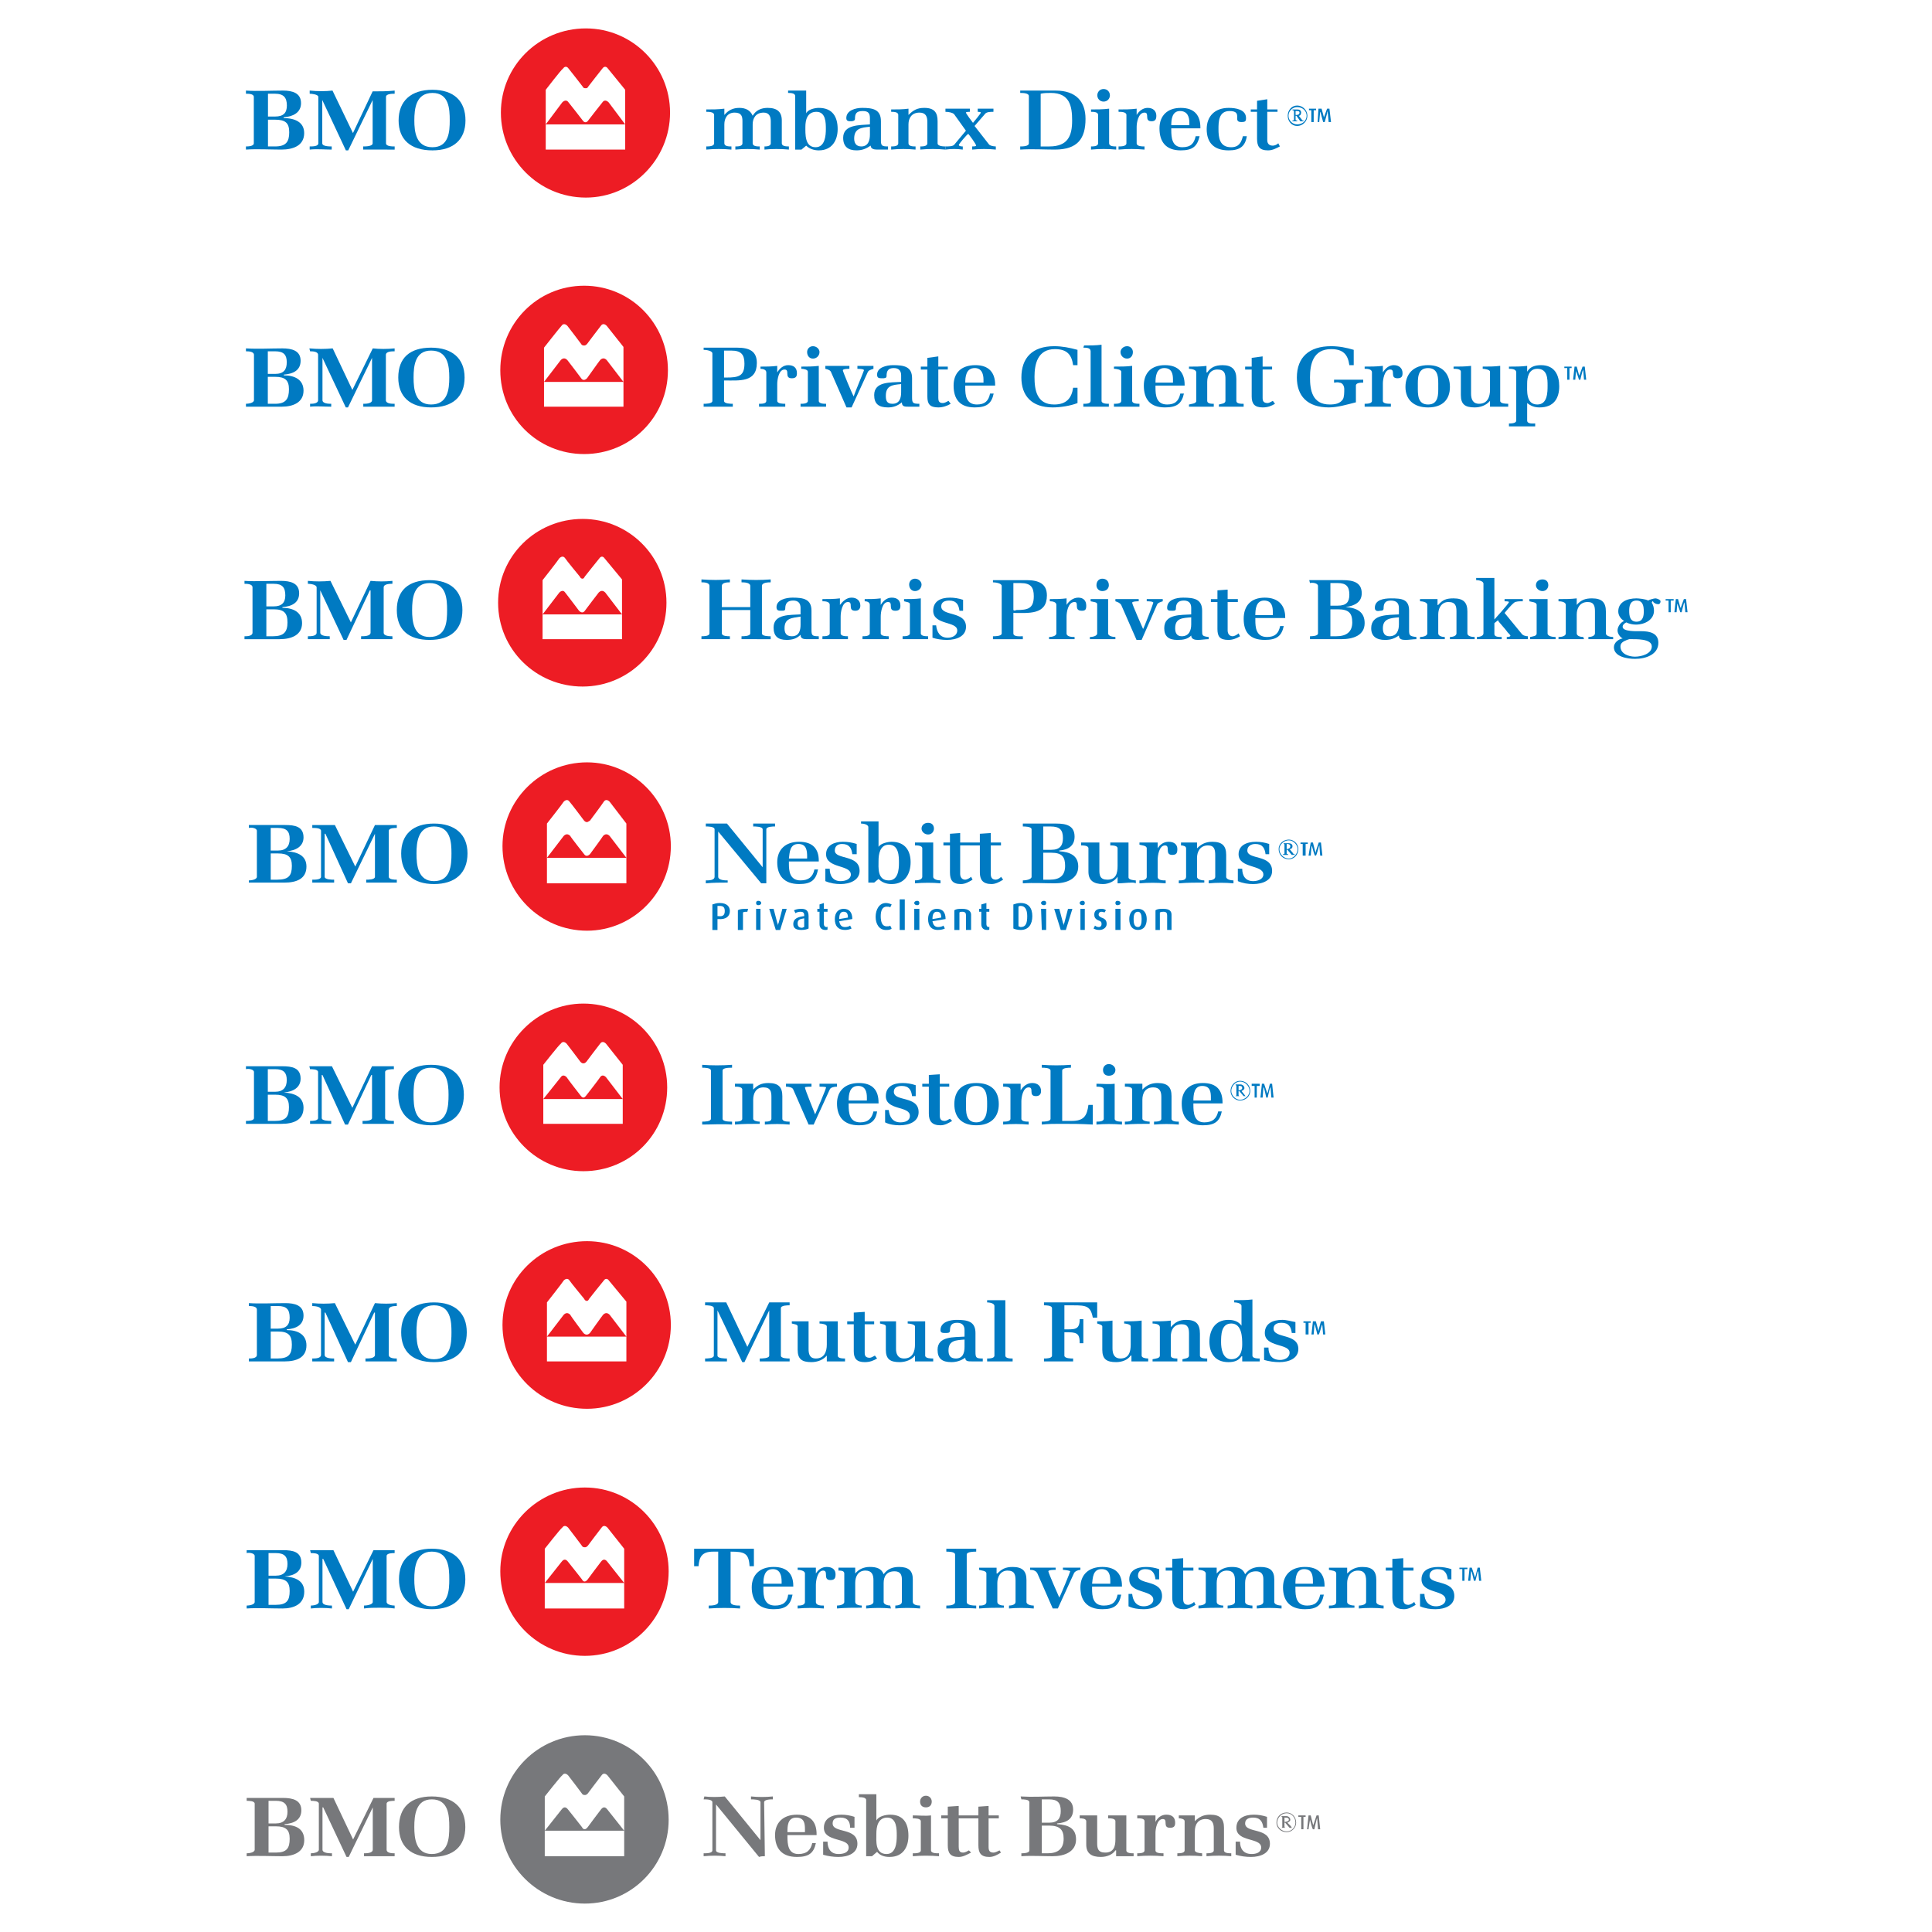 <?xml version="1.0" encoding="utf-8"?>
<!-- Generator: Adobe Illustrator 13.0.0, SVG Export Plug-In . SVG Version: 6.00 Build 14948)  -->
<!DOCTYPE svg PUBLIC "-//W3C//DTD SVG 1.0//EN" "http://www.w3.org/TR/2001/REC-SVG-20010904/DTD/svg10.dtd">
<svg version="1.0" id="Layer_1" xmlns="http://www.w3.org/2000/svg" xmlns:xlink="http://www.w3.org/1999/xlink" x="0px" y="0px"
	 width="192.756px" height="192.756px" viewBox="0 0 192.756 192.756" enable-background="new 0 0 192.756 192.756"
	 xml:space="preserve">
<g>
	<polygon fill-rule="evenodd" clip-rule="evenodd" fill="#FFFFFF" points="0,0 192.756,0 192.756,192.756 0,192.756 0,0 	"/>
	<path fill-rule="evenodd" clip-rule="evenodd" fill="#ED1C24" d="M58.452,2.834c-4.71,0-8.479,3.769-8.479,8.4
		c0,4.632,3.768,8.479,8.479,8.479c4.631,0,8.399-3.847,8.399-8.479C66.852,6.604,63.083,2.834,58.452,2.834L58.452,2.834z"/>
	<polygon fill-rule="evenodd" clip-rule="evenodd" fill="#FFFFFF" points="54.448,14.924 62.377,14.924 62.377,12.412 
		54.448,12.412 54.448,14.924 	"/>
	<path fill-rule="evenodd" clip-rule="evenodd" fill="#FFFFFF" d="M58.138,8.644c0.078,0.157,0.157,0.157,0.314,0.157
		c0.078,0,0.157,0,0.235-0.157c0,0,1.334-1.727,1.413-1.806c0.157-0.235,0.393-0.235,0.55,0l1.726,2.12v3.454l-1.649-2.198
		c-0.235-0.235-0.47-0.235-0.627,0c-0.079,0.079-1.413,1.805-1.413,1.805c-0.157,0.236-0.393,0.236-0.549,0
		c0,0-1.334-1.727-1.414-1.805c-0.156-0.235-0.393-0.235-0.627,0l-1.649,2.198V8.958c0,0,1.57-2.041,1.727-2.12
		c0.157-0.235,0.393-0.235,0.549,0C56.804,6.917,58.138,8.644,58.138,8.644L58.138,8.644z"/>
	<path fill-rule="evenodd" clip-rule="evenodd" fill="#007AC2" d="M28.621,10.528c0,0.706-0.314,1.099-1.178,1.099h-0.707V9.351
		c0.079,0,0.393,0,0.471,0h0.235C28.307,9.351,28.621,9.744,28.621,10.528L28.621,10.528z M30.348,13.276
		c0-1.099-0.942-1.492-2.042-1.492v-0.078c0.942-0.079,1.727-0.472,1.727-1.413c0-1.021-0.864-1.256-1.805-1.256
		c-1.178,0-2.591,0.079-3.69,0v0.314c0.235,0,0.785,0,0.785,0.314v4.631c0,0.314-0.628,0.314-0.785,0.314v0.314
		c1.099-0.078,2.434,0,3.533,0C29.249,14.924,30.348,14.532,30.348,13.276L30.348,13.276z M28.856,13.198
		c0,0.941-0.314,1.412-1.413,1.412h-0.707v-2.669h0.707C28.464,11.941,28.856,12.255,28.856,13.198L28.856,13.198z"/>
	<path fill-rule="evenodd" clip-rule="evenodd" fill="#007AC2" d="M37.806,14.924c-0.471,0-1.021,0-1.57,0V14.61
		c0.235,0,0.943,0,0.943-0.314V9.979l0,0l-2.435,5.024h-0.236l-2.355-5.024l0,0v4.317c0,0.314,0.707,0.314,0.942,0.314v0.314
		c-0.628,0-1.491-0.078-2.198,0V14.61c0.314,0,0.863,0,0.863-0.314V9.665c0-0.236-0.628-0.314-0.863-0.314V9.037
		c0.785,0.079,1.57,0.079,2.276,0l2.042,4.239l1.963-4.16c0.705,0,1.49,0,2.197-0.079v0.314c-0.235,0-0.863,0-0.863,0.314v4.631
		c0,0.314,0.628,0.314,0.863,0.314v0.314C38.905,14.924,38.355,14.924,37.806,14.924L37.806,14.924z"/>
	<path fill-rule="evenodd" clip-rule="evenodd" fill="#007AC2" d="M44.871,12.02c0,1.1-0.079,2.669-1.727,2.669
		c-1.649,0-1.806-1.57-1.806-2.669c0-1.177,0.157-2.747,1.806-2.747C44.792,9.272,44.871,10.842,44.871,12.02L44.871,12.02z
		 M46.441,12.02c0-1.962-1.178-3.061-3.297-3.061c-2.12,0-3.375,1.099-3.375,3.061c0,1.884,1.177,2.983,3.375,2.983
		C45.263,15.003,46.441,13.904,46.441,12.02L46.441,12.02z"/>
	<path fill-rule="evenodd" clip-rule="evenodd" fill="#007AC2" d="M76.272,14.924V14.61c0.158,0,0.628,0,0.628-0.314v-2.197
		c0-0.471-0.157-0.864-0.707-0.864c-0.784,0-1.099,0.55-1.099,1.178v1.884c0,0.314,0.471,0.314,0.707,0.314v0.314
		c-0.785-0.078-1.648-0.078-2.434,0V14.61c0.236,0,0.707,0,0.707-0.314v-2.197c0-0.471-0.079-0.864-0.785-0.864
		s-1.021,0.55-1.021,1.178v1.884c0,0.314,0.471,0.314,0.707,0.314v0.314c-0.786-0.078-1.727-0.078-2.512,0V14.61
		c0.235,0,0.785,0,0.785-0.314V11.47c0-0.314-0.55-0.314-0.785-0.314V10.92c0.628,0,1.177,0,1.806-0.078v0.628l0,0
		c0.393-0.471,0.864-0.707,1.491-0.707c0.628,0,1.1,0.235,1.335,0.785l0,0c0.315-0.549,0.864-0.785,1.492-0.785
		c0.942,0,1.413,0.393,1.413,1.256v2.276c0,0.314,0.471,0.314,0.707,0.314v0.314C77.921,14.846,76.979,14.846,76.272,14.924
		L76.272,14.924z"/>
	<path fill-rule="evenodd" clip-rule="evenodd" fill="#007AC2" d="M82.396,12.883c0,0.628-0.079,1.806-1.021,1.806
		c-1.099,0-1.021-1.335-1.021-2.042c0-0.628,0.158-1.491,1.1-1.491C82.396,11.156,82.396,12.255,82.396,12.883L82.396,12.883z
		 M83.574,12.883c0-1.177-0.472-2.12-1.885-2.12c-0.393,0-1.099,0.157-1.256,0.549V9.037c-0.627,0-1.255,0-1.805,0v0.236
		c0.235,0,0.707,0,0.707,0.314v5.338h0.628l0.471-0.393c0.314,0.314,0.786,0.471,1.256,0.471
		C83.024,15.003,83.574,13.982,83.574,12.883L83.574,12.883z"/>
	<path fill-rule="evenodd" clip-rule="evenodd" fill="#007AC2" d="M86.792,13.433c0,0.55-0.157,1.178-0.864,1.178
		c-0.549,0-0.706-0.393-0.706-0.784c0-1.021,0.706-1.1,1.57-1.179V13.433L86.792,13.433z M88.597,14.924V14.61
		c-0.628,0-0.707-0.079-0.707-0.628v-1.884c0-1.178-0.785-1.335-1.883-1.335c-0.629,0-1.571,0.235-1.571,1.021
		c0,0.314,0.236,0.314,0.472,0.314S85.3,12.02,85.3,11.863c0-0.55,0.157-0.785,0.785-0.785c0.55,0,0.707,0.235,0.707,0.706v0.628
		c-1.021,0.079-2.669,0-2.669,1.334c0,0.864,0.471,1.256,1.334,1.256c0.55,0,0.942-0.157,1.414-0.471
		c0,0.314,0.314,0.393,0.628,0.393C87.891,14.924,88.205,14.924,88.597,14.924L88.597,14.924z"/>
	<path fill-rule="evenodd" clip-rule="evenodd" fill="#007AC2" d="M91.816,14.924V14.61c0.235,0,0.707,0,0.707-0.314v-2.119
		c0-0.549-0.157-0.942-0.785-0.942c-0.786,0-1.099,0.55-1.099,1.178v1.884c0,0.314,0.471,0.314,0.706,0.314v0.314
		c-0.784-0.078-1.648-0.078-2.433,0V14.61c0.235,0,0.707,0,0.707-0.314V11.47c0-0.314-0.471-0.314-0.707-0.314V10.92
		c0.549,0,1.177,0,1.728-0.078v0.628l0,0c0.471-0.471,0.864-0.707,1.57-0.707c1.02,0,1.334,0.471,1.334,1.335v2.197
		c0,0.314,0.628,0.314,0.785,0.314v0.314C93.543,14.846,92.601,14.846,91.816,14.924L91.816,14.924z"/>
	<path fill-rule="evenodd" clip-rule="evenodd" fill="#007AC2" d="M96.997,14.924V14.61c0.078,0,0.393,0,0.393-0.079
		c0-0.156-0.707-1.099-0.785-1.178c-0.158,0.079-0.942,1.021-0.942,1.1c0,0.157,0.314,0.157,0.392,0.157v0.314
		c-0.549-0.078-1.177-0.078-1.727,0V14.61c0.315,0,0.707,0,0.864-0.157l1.178-1.413l-1.178-1.648
		c-0.157-0.158-0.549-0.236-0.864-0.236v-0.314h2.434v0.314c-0.079,0-0.393,0-0.393,0.078c0,0.079,0.628,0.942,0.706,1.021
		c0.079-0.079,0.785-0.942,0.785-1.021c0-0.078-0.313-0.078-0.313-0.078v-0.314h1.57v0.314c-0.314,0-0.707,0-0.864,0.236
		l-1.02,1.177l1.413,1.806c0.079,0.156,0.472,0.235,0.707,0.235v0.314C98.646,14.846,97.704,14.846,96.997,14.924L96.997,14.924z"/>
	<path fill-rule="evenodd" clip-rule="evenodd" fill="#007AC2" d="M106.967,12.02c0,1.492-0.393,2.591-2.276,2.591
		c-0.314,0-0.629,0-0.863,0V9.351c0.313-0.079,0.707-0.079,1.021-0.079C106.731,9.272,106.967,10.607,106.967,12.02L106.967,12.02z
		 M108.302,11.863c0-1.727-0.942-2.826-2.983-2.826c-1.178,0-2.354,0-3.532,0v0.236c0.235,0,0.863,0,0.863,0.314v4.709
		c0,0.314-0.628,0.314-0.863,0.314v0.314c1.178-0.078,2.354,0,3.453,0C107.517,14.924,108.302,13.826,108.302,11.863L108.302,11.863
		z"/>
	<path fill-rule="evenodd" clip-rule="evenodd" fill="#007AC2" d="M110.107,10.136c-0.393,0-0.628-0.314-0.628-0.628
		s0.235-0.627,0.628-0.627s0.628,0.313,0.628,0.627S110.5,10.136,110.107,10.136L110.107,10.136z M108.852,14.924V14.61
		c0.234,0,0.706,0,0.706-0.314V11.47c0-0.314-0.472-0.314-0.706-0.314V10.92c0.55,0,1.178,0,1.805-0.078v3.454
		c0,0.314,0.472,0.314,0.707,0.314v0.314C110.578,14.846,109.636,14.846,108.852,14.924L108.852,14.924z"/>
	<path fill-rule="evenodd" clip-rule="evenodd" fill="#007AC2" d="M114.896,12.099c-0.786,0-0.157-0.864-0.707-0.864
		c-0.628,0-0.785,1.021-0.785,1.413v1.648c0,0.314,0.55,0.314,0.785,0.314v0.314c-0.863-0.078-1.728-0.078-2.591,0V14.61
		c0.235,0,0.785,0,0.785-0.314V11.47c0-0.314-0.55-0.314-0.785-0.314V10.92c0.629,0,1.178,0,1.806-0.078v0.628l0,0
		c0.235-0.392,0.628-0.707,1.101-0.707c0.548,0,0.862,0.314,0.862,0.785C115.367,11.863,115.288,12.099,114.896,12.099
		L114.896,12.099z"/>
	<path fill-rule="evenodd" clip-rule="evenodd" fill="#007AC2" d="M118.664,12.491h-1.806c0-0.55,0.078-1.413,0.863-1.413
		c0.786,0,0.942,0.628,0.942,1.177V12.491L118.664,12.491z M119.763,12.805v-0.078c0-1.178-0.549-1.963-1.962-1.963
		c-1.334,0-2.12,0.785-2.12,2.041c0,1.335,0.628,2.198,2.12,2.198c1.178,0,1.648-0.393,1.884-1.413h-0.393
		c-0.156,0.706-0.471,1.099-1.334,1.099c-1.021,0-1.1-0.942-1.1-1.728v-0.157H119.763L119.763,12.805z"/>
	<path fill-rule="evenodd" clip-rule="evenodd" fill="#007AC2" d="M122.589,15.003c-1.491,0-2.197-0.785-2.197-2.12
		c0-1.256,0.785-2.12,2.197-2.12c0.707,0,1.728,0.157,1.728,1.021c0,0.314-0.078,0.393-0.472,0.393
		c-0.941,0,0.236-1.099-1.177-1.099c-1.099,0-1.099,1.099-1.099,1.805c0,0.785,0.077,1.806,1.256,1.806
		c0.785,0,1.02-0.471,1.177-1.099h0.393C124.238,14.61,123.688,15.003,122.589,15.003L122.589,15.003z"/>
	<path fill-rule="evenodd" clip-rule="evenodd" fill="#007AC2" d="M126.515,15.003c-0.864,0-1.099-0.393-1.099-1.177v-2.67h-0.628
		V10.92h0.628v-0.863l1.02-0.157v1.02h1.021v0.236h-1.021v2.826c0,0.313,0.157,0.549,0.55,0.549c0.157,0,0.392-0.078,0.55-0.236
		l0.157,0.314C127.377,14.768,126.985,15.003,126.515,15.003L126.515,15.003z"/>
	<polygon fill-rule="evenodd" clip-rule="evenodd" fill="#007AC2" points="131.304,10.999 131.304,10.842 130.597,10.842 
		130.597,10.999 130.832,10.999 130.832,12.177 131.067,12.177 131.067,10.999 131.304,10.999 	"/>
	<path fill-rule="evenodd" clip-rule="evenodd" fill="#007AC2" d="M132.56,12.177l-0.079-0.864c-0.078-0.079,0-0.157,0-0.157h-0.078
		c0,0,0,0.078,0,0.157l-0.235,0.864h-0.157l-0.235-0.864c0-0.079-0.079-0.157-0.079-0.157l0,0c0,0,0,0.078,0,0.157l-0.078,0.864
		h-0.157l0.079-1.334h0.313l0.235,0.864c0,0.078,0,0.157,0,0.157l0,0c0,0,0-0.079,0-0.157l0.314-0.864h0.235l0.157,1.334H132.56
		L132.56,12.177z"/>
	<path fill-rule="evenodd" clip-rule="evenodd" fill="#007AC2" d="M130.361,11.548c0,0.471-0.393,0.864-0.941,0.864
		c-0.472,0-0.864-0.393-0.864-0.864c0-0.47,0.393-0.863,0.864-0.863C129.969,10.685,130.361,11.078,130.361,11.548L130.361,11.548z
		 M130.439,11.548c0-0.549-0.471-1.02-1.02-1.02c-0.551,0-0.942,0.471-0.942,1.02c0,0.55,0.392,1.021,0.942,1.021
		C129.969,12.569,130.439,12.099,130.439,11.548L130.439,11.548z M130.047,12.099V12.02c-0.078,0-0.156,0-0.156-0.078l-0.314-0.393
		c0.157,0,0.235-0.156,0.235-0.314c0-0.235-0.157-0.314-0.392-0.314h-0.472v0.079c0.078,0,0.156,0,0.156,0.157v0.785
		c0,0.078-0.078,0.078-0.156,0.078v0.079h0.472V12.02c-0.079,0-0.158,0-0.158-0.078v-0.393h0.079l0.393,0.55H130.047L130.047,12.099
		z M129.654,11.234c0,0.236-0.234,0.236-0.393,0.236v-0.392c0,0,0,0,0.079,0C129.497,11.078,129.654,11.078,129.654,11.234
		L129.654,11.234z"/>
	<path fill-rule="evenodd" clip-rule="evenodd" fill="#77787B" d="M58.35,173.125c-4.654,0-8.435,3.781-8.435,8.434
		c0,4.582,3.781,8.363,8.435,8.363s8.362-3.781,8.362-8.363C66.711,176.906,63.003,173.125,58.35,173.125L58.35,173.125z"/>
	<polygon fill-rule="evenodd" clip-rule="evenodd" fill="#FFFFFF" points="54.351,185.195 62.276,185.195 62.276,182.65 
		54.351,182.65 54.351,185.195 	"/>
	<path fill-rule="evenodd" clip-rule="evenodd" fill="#FFFFFF" d="M58.059,178.941c0.073,0.146,0.218,0.146,0.291,0.146
		s0.146,0,0.291-0.146c0,0,1.309-1.744,1.381-1.818c0.146-0.217,0.363-0.217,0.582,0l1.672,2.109v3.418l-1.672-2.109
		c-0.218-0.291-0.436-0.291-0.654,0c-0.073,0.072-1.309,1.746-1.309,1.746c-0.218,0.289-0.437,0.289-0.582,0
		c0,0-1.309-1.674-1.381-1.746c-0.218-0.291-0.437-0.291-0.654,0l-1.672,2.109v-3.418c0,0,1.6-2.035,1.745-2.109
		c0.146-0.217,0.364-0.217,0.582,0C56.75,177.197,58.059,178.941,58.059,178.941L58.059,178.941z"/>
	<path fill-rule="evenodd" clip-rule="evenodd" fill="#77787B" d="M28.683,180.76c0,0.727-0.363,1.164-1.164,1.164h-0.727v-2.256
		c0.073,0,0.437,0,0.509,0h0.218C28.392,179.668,28.683,180.031,28.683,180.76L28.683,180.76z M30.355,183.596
		c0-1.164-0.873-1.527-1.963-1.527v-0.072c0.945-0.072,1.672-0.438,1.672-1.383c0-1.018-0.873-1.234-1.818-1.234
		c-1.163,0-2.472,0-3.635,0v0.289c0.218,0,0.8,0,0.8,0.291v4.582c0,0.291-0.582,0.363-0.8,0.363v0.291c1.09-0.072,2.399,0,3.563,0
		C29.337,185.195,30.355,184.758,30.355,183.596L30.355,183.596z M28.901,183.449c0,0.945-0.291,1.383-1.382,1.383h-0.727v-2.619
		h0.727C28.538,182.213,28.901,182.576,28.901,183.449L28.901,183.449z"/>
	<path fill-rule="evenodd" clip-rule="evenodd" fill="#77787B" d="M37.845,185.195c-0.509,0-1.018,0-1.527,0v-0.291
		c0.218,0,0.873,0,0.873-0.363v-4.219l0,0l-2.399,4.945h-0.218l-2.327-4.945h-0.073v4.219c0,0.363,0.727,0.363,0.945,0.363v0.291
		c-0.654-0.072-1.526-0.072-2.108,0v-0.291c0.218,0,0.8-0.072,0.8-0.363v-4.582c0-0.291-0.582-0.291-0.8-0.291l-0.073-0.289
		c0.8,0,1.527,0,2.327,0l1.963,4.145l2.036-4.145c0.654,0,1.454,0,2.108,0v0.289c-0.218,0-0.8,0-0.8,0.291v4.582
		c0,0.363,0.582,0.363,0.8,0.363v0.291C38.863,185.195,38.354,185.195,37.845,185.195L37.845,185.195z"/>
	<path fill-rule="evenodd" clip-rule="evenodd" fill="#77787B" d="M44.825,182.287c0,1.09-0.073,2.689-1.745,2.689
		c-1.6,0-1.745-1.6-1.745-2.689c0-1.164,0.146-2.764,1.745-2.764C44.752,179.523,44.825,181.123,44.825,182.287L44.825,182.287z
		 M46.425,182.287c0-1.965-1.236-3.055-3.345-3.055s-3.272,1.09-3.272,3.055c0,1.891,1.164,2.98,3.272,2.98
		C45.261,185.268,46.425,184.178,46.425,182.287L46.425,182.287z"/>
	<path fill-rule="evenodd" clip-rule="evenodd" fill="#77787B" d="M76.237,179.814l0.073,5.381c-0.218,0-0.364,0-0.582,0.072
		l-4.291-5.236v4.582c0,0.291,0.727,0.291,0.945,0.291v0.291c-0.654-0.072-1.454-0.072-2.181,0v-0.291c0.291,0,0.873,0,0.873-0.291
		v-4.799c0-0.291-0.582-0.291-0.873-0.291l0.073-0.291c0.582,0.072,1.381,0.072,2.036,0l3.563,4.363v-3.781
		c0-0.291-0.728-0.291-0.946-0.291v-0.291c0.728,0.072,1.455,0.072,2.182,0v0.291C76.891,179.523,76.237,179.523,76.237,179.814
		L76.237,179.814z"/>
	<path fill-rule="evenodd" clip-rule="evenodd" fill="#77787B" d="M80.309,182.795h-1.745c0-0.582,0-1.453,0.873-1.453
		c0.8,0,0.873,0.582,0.873,1.162V182.795L80.309,182.795z M81.472,183.086v-0.072c0-1.236-0.582-1.963-1.963-1.963
		s-2.181,0.799-2.181,2.035c0,1.309,0.654,2.182,2.181,2.182c1.163,0,1.672-0.363,1.891-1.381h-0.364
		c-0.145,0.654-0.509,1.09-1.381,1.09c-1.018,0-1.091-0.945-1.091-1.744v-0.146H81.472L81.472,183.086z"/>
	<path fill-rule="evenodd" clip-rule="evenodd" fill="#77787B" d="M83.653,185.268c-0.509,0-1.018-0.072-1.527-0.219v-1.309h0.437
		c0,0.654,0.291,1.236,1.09,1.236c0.509,0,1.018-0.145,1.018-0.654c0-1.018-2.472-0.51-2.472-1.963c0-0.945,0.8-1.309,1.745-1.309
		c0.436,0,0.873,0.072,1.309,0.217v1.092h-0.436c0-0.582-0.218-1.018-0.945-1.018c-0.509,0-0.8,0.145-0.8,0.582
		c0,1.018,2.472,0.363,2.472,2.035C85.544,184.904,84.599,185.268,83.653,185.268L83.653,185.268z"/>
	<path fill-rule="evenodd" clip-rule="evenodd" fill="#77787B" d="M89.47,183.158c0,0.654-0.073,1.818-1.018,1.818
		c-1.163,0-1.018-1.309-1.018-2.035c0-0.654,0.146-1.6,1.091-1.6C89.47,181.342,89.47,182.504,89.47,183.158L89.47,183.158z
		 M90.634,183.158c0-1.162-0.437-2.107-1.818-2.107c-0.436,0-1.163,0.145-1.381,0.582v-2.619c-0.582,0-1.164,0-1.745,0v0.291
		c0.218,0,0.727,0,0.727,0.291v5.6h0.582l0.509-0.438c0.291,0.365,0.727,0.51,1.236,0.51
		C90.125,185.268,90.634,184.25,90.634,183.158L90.634,183.158z"/>
	<path fill-rule="evenodd" clip-rule="evenodd" fill="#77787B" d="M92.379,180.322c-0.364,0-0.582-0.217-0.582-0.58
		c0-0.291,0.218-0.582,0.582-0.582c0.363,0,0.582,0.291,0.582,0.582C92.96,180.105,92.742,180.322,92.379,180.322L92.379,180.322z
		 M91.07,185.195v-0.291c0.291,0,0.799,0,0.799-0.291v-2.908c0-0.291-0.582-0.291-0.799-0.291v-0.291c0.654,0,1.236,0.072,1.817,0
		v3.49c0,0.291,0.509,0.291,0.8,0.291v0.291C92.815,185.123,91.943,185.123,91.07,185.195L91.07,185.195z"/>
	<path fill-rule="evenodd" clip-rule="evenodd" fill="#77787B" d="M95.651,181.414v2.836c0,0.363,0.073,0.582,0.436,0.582
		c0.218,0,0.437-0.146,0.582-0.219l0.218,0.219c-0.437,0.217-0.8,0.436-1.236,0.436c-0.873,0-1.091-0.436-1.091-1.164v-2.689h-0.654
		v-0.291h0.654v-0.873l1.091-0.072v0.945h1.963v-0.873l1.018-0.072v0.945h1.019v0.291h-1.019v2.836c0,0.363,0.073,0.582,0.509,0.582
		c0.146,0,0.437-0.146,0.582-0.219l0.146,0.219c-0.363,0.217-0.728,0.436-1.163,0.436c-0.873,0-1.091-0.436-1.091-1.164v-2.689
		H95.651L95.651,181.414z"/>
	<path fill-rule="evenodd" clip-rule="evenodd" fill="#77787B" d="M105.831,180.688c0,0.727-0.291,1.162-1.164,1.162h-0.727v-2.326
		c0.218,0,0.436,0,0.727,0C105.54,179.523,105.831,179.887,105.831,180.688L105.831,180.688z M107.357,183.523
		c0-1.092-0.728-1.455-1.891-1.527v-0.072c0.945-0.074,1.6-0.438,1.6-1.383c0-1.018-0.872-1.309-1.891-1.309
		c-1.09,0-2.181,0.072-3.345,0l0.073,0.291c0.218,0,0.8,0,0.8,0.291v4.799c0,0.291-0.654,0.291-0.8,0.291v0.291
		c1.018-0.072,2.108,0,3.127,0C106.194,185.195,107.357,184.758,107.357,183.523L107.357,183.523z M106.121,183.449
		c0,1.02-0.581,1.455-1.6,1.455h-0.581v-2.764h0.727C105.758,182.141,106.121,182.576,106.121,183.449L106.121,183.449z"/>
	<path fill-rule="evenodd" clip-rule="evenodd" fill="#77787B" d="M112.738,185.195c-0.509,0-0.945,0-1.382,0v-0.582h-0.072
		c-0.291,0.436-0.873,0.654-1.454,0.654c-0.945,0-1.455-0.363-1.455-1.236v-2.326c0-0.291-0.509-0.291-0.654-0.291v-0.291
		c0.582,0,1.164,0,1.745,0v2.764c0,0.508,0.073,0.945,0.8,0.945c0.873,0,1.019-0.654,1.019-1.309v-1.818
		c0-0.291-0.509-0.291-0.728-0.291v-0.291c0.654,0,1.236,0,1.818,0v3.49c0,0.291,0.509,0.291,0.727,0.291v0.291
		C112.956,185.195,112.884,185.195,112.738,185.195L112.738,185.195z"/>
	<path fill-rule="evenodd" clip-rule="evenodd" fill="#77787B" d="M116.737,182.359c-0.8,0-0.146-0.873-0.728-0.873
		c-0.581,0-0.727,1.018-0.727,1.381v1.746c0,0.291,0.509,0.291,0.8,0.291v0.291c-0.872-0.072-1.745-0.072-2.618,0v-0.291
		c0.219,0,0.728,0,0.728-0.291v-2.908c0-0.291-0.437-0.291-0.728-0.291v-0.291c0.582,0,1.236,0,1.818,0v0.654l0,0
		c0.218-0.436,0.582-0.727,1.091-0.727c0.581,0,0.872,0.291,0.872,0.799C117.246,182.141,117.174,182.359,116.737,182.359
		L116.737,182.359z"/>
	<path fill-rule="evenodd" clip-rule="evenodd" fill="#77787B" d="M124.809,185.268c-0.509,0-1.019-0.072-1.527-0.219v-1.309h0.437
		c0,0.654,0.291,1.236,1.163,1.236c0.437,0,0.945-0.145,0.945-0.654c0-1.018-2.472-0.51-2.472-1.963c0-0.945,0.8-1.309,1.745-1.309
		c0.436,0,0.872,0.072,1.309,0.217v1.092h-0.363c-0.073-0.582-0.291-1.018-1.019-1.018c-0.436,0-0.8,0.145-0.8,0.582
		c0,1.018,2.473,0.363,2.473,2.035C126.699,184.904,125.754,185.268,124.809,185.268L124.809,185.268z"/>
	<path fill-rule="evenodd" clip-rule="evenodd" fill="#77787B" d="M122.118,184.613v-2.254c0-0.873-0.363-1.309-1.382-1.309
		c-0.654,0-1.091,0.217-1.526,0.654l0,0v-0.582c-0.51,0-1.091,0-1.6,0v0.291c0.218,0,0.581,0.072,0.581,0.291v2.908
		c0,0.291-0.509,0.291-0.727,0.291v0.291c0.8-0.072,1.672-0.072,2.472,0v-0.291c-0.218,0-0.727-0.072-0.727-0.291v-1.891
		c0-0.654,0.29-1.236,1.09-1.236c0.655,0,0.8,0.438,0.8,0.945v2.182c0,0.291-0.508,0.291-0.727,0.291v0.291
		c0.8-0.072,1.673-0.072,2.472,0v-0.291C122.627,184.904,122.118,184.904,122.118,184.613L122.118,184.613z"/>
	<polygon fill-rule="evenodd" clip-rule="evenodd" fill="#77787B" points="130.262,181.268 130.262,181.123 129.535,181.123 
		129.535,181.268 129.826,181.268 129.826,182.504 130.044,182.504 130.044,181.268 130.262,181.268 	"/>
	<path fill-rule="evenodd" clip-rule="evenodd" fill="#77787B" d="M131.498,182.504c0-0.072-0.072-0.945-0.072-0.945
		c0-0.072,0-0.145,0-0.145l0,0c0,0-0.073,0.072-0.073,0.145c0,0-0.218,0.873-0.218,0.945h-0.146
		c-0.073-0.072-0.291-0.945-0.291-0.945c0-0.072,0-0.145,0-0.145l0,0c0,0,0,0.072,0,0.145c0,0-0.146,0.873-0.146,0.945h-0.146
		l0.146-1.381h0.218l0.219,0.873c0.072,0.072,0.072,0.145,0.072,0.145l0,0c0,0,0-0.072,0-0.145l0.291-0.873h0.218l0.146,1.381
		H131.498L131.498,182.504z"/>
	<path fill-rule="evenodd" clip-rule="evenodd" fill="#77787B" d="M129.244,181.85c0,0.438-0.363,0.873-0.873,0.873
		c-0.509,0-0.945-0.436-0.945-0.873c0-0.508,0.437-0.945,0.945-0.945C128.881,180.904,129.244,181.342,129.244,181.85
		L129.244,181.85z M129.316,181.85c0-0.582-0.436-1.018-0.945-1.018c-0.581,0-1.018,0.436-1.018,1.018
		c0,0.51,0.437,0.945,1.018,0.945C128.881,182.795,129.316,182.359,129.316,181.85L129.316,181.85z M128.953,182.359
		L128.953,182.359c-0.072,0-0.146-0.072-0.146-0.146l-0.363-0.363c0.146-0.072,0.291-0.145,0.291-0.291
		c0-0.217-0.219-0.363-0.364-0.363h-0.509v0.072c0.072,0,0.072,0,0.072,0.146v0.799c0,0.074,0,0.146-0.145,0.146l0,0h0.509l0,0
		c-0.073,0-0.146,0-0.146-0.146v-0.363h0.072l0.437,0.51H128.953L128.953,182.359z M128.59,181.559c0,0.146-0.291,0.219-0.437,0.219
		v-0.436h0.072C128.371,181.342,128.59,181.342,128.59,181.559L128.59,181.559z"/>
	<path fill-rule="evenodd" clip-rule="evenodd" fill="#ED1C24" d="M58.277,28.506c-4.653,0-8.362,3.781-8.362,8.434
		c0,4.654,3.708,8.362,8.362,8.362s8.362-3.708,8.362-8.362C66.639,32.287,62.93,28.506,58.277,28.506L58.277,28.506z"/>
	<polygon fill-rule="evenodd" clip-rule="evenodd" fill="#FFFFFF" points="54.277,40.576 62.203,40.576 62.203,38.104 
		54.277,38.104 54.277,40.576 	"/>
	<path fill-rule="evenodd" clip-rule="evenodd" fill="#FFFFFF" d="M57.986,34.323c0.072,0.146,0.218,0.146,0.291,0.146
		s0.146,0,0.291-0.146c0,0,1.309-1.746,1.381-1.818c0.146-0.218,0.364-0.218,0.582,0l1.672,2.108v3.49l-1.672-2.181
		c-0.218-0.218-0.437-0.218-0.655,0c-0.073,0.073-1.309,1.818-1.309,1.818c-0.218,0.218-0.437,0.218-0.582,0
		c0,0-1.309-1.745-1.382-1.818c-0.218-0.218-0.436-0.218-0.654,0l-1.673,2.181v-3.417c0,0,1.6-2.036,1.746-2.181
		c0.146-0.218,0.363-0.218,0.582,0C56.677,32.577,57.986,34.323,57.986,34.323L57.986,34.323z"/>
	<path fill-rule="evenodd" clip-rule="evenodd" fill="#007AC2" d="M28.61,36.141c0,0.727-0.291,1.163-1.163,1.163H26.72V35.05
		c0.073,0,0.436,0,0.509,0h0.218C28.32,35.05,28.61,35.413,28.61,36.141L28.61,36.141z M30.283,38.976
		c0-1.091-0.873-1.527-1.963-1.527v-0.073c0.945-0.073,1.672-0.437,1.672-1.381c0-1.018-0.873-1.236-1.817-1.236
		c-1.164,0-2.473,0.073-3.636,0v0.291c0.218,0,0.8,0,0.8,0.363v4.508c0,0.291-0.582,0.364-0.8,0.364v0.291c1.091,0,2.399,0,3.563,0
		C29.265,40.576,30.283,40.14,30.283,38.976L30.283,38.976z M28.829,38.831c0,0.945-0.291,1.454-1.381,1.454H26.72v-2.69h0.728
		C28.465,37.595,28.829,37.958,28.829,38.831L28.829,38.831z"/>
	<path fill-rule="evenodd" clip-rule="evenodd" fill="#007AC2" d="M37.772,40.576c-0.509,0-1.018,0-1.527,0v-0.291
		c0.218,0,0.873,0,0.873-0.364v-4.217l0,0l-2.399,4.944H34.5l-2.327-4.944l0,0v4.217c0,0.364,0.654,0.364,0.873,0.364v0.291
		c-0.655,0-1.527-0.073-2.109,0v-0.291c0.218,0,0.8,0,0.8-0.364v-4.508c0-0.363-0.582-0.363-0.8-0.363l-0.072-0.291
		c0.799,0.073,1.526,0.073,2.327,0l1.963,4.145l2.036-4.145c0.654,0.073,1.454,0.073,2.181,0v0.291c-0.291,0-0.873,0-0.873,0.363
		v4.508c0,0.364,0.582,0.364,0.873,0.364v0.291C38.79,40.576,38.281,40.576,37.772,40.576L37.772,40.576z"/>
	<path fill-rule="evenodd" clip-rule="evenodd" fill="#007AC2" d="M44.825,37.667c0,1.164-0.146,2.69-1.818,2.69
		c-1.6,0-1.745-1.526-1.745-2.69s0.146-2.69,1.745-2.69C44.68,34.977,44.825,36.504,44.825,37.667L44.825,37.667z M46.352,37.667
		c0-1.891-1.236-2.981-3.345-2.981s-3.272,1.018-3.272,2.981c0,1.891,1.163,2.981,3.272,2.981
		C45.188,40.648,46.352,39.558,46.352,37.667L46.352,37.667z"/>
	<path fill-rule="evenodd" clip-rule="evenodd" fill="#007AC2" d="M74.273,36.286c0,1.236-0.582,1.382-1.817,1.382
		c-0.073,0-0.146,0-0.218,0v-2.69h0.727C73.982,34.977,74.273,35.413,74.273,36.286L74.273,36.286z M75.51,36.213
		c0-1.163-0.727-1.527-1.963-1.527c-1.09,0-2.254,0-3.345,0v0.218c0.218,0,0.873,0.073,0.873,0.363v4.727
		c0,0.291-0.654,0.291-0.873,0.291v0.291c0.945,0,1.963,0,2.909,0v-0.291c-0.218,0-0.873,0-0.873-0.291v-2.036
		C73.765,37.958,75.51,38.176,75.51,36.213L75.51,36.213z"/>
	<path fill-rule="evenodd" clip-rule="evenodd" fill="#007AC2" d="M89.907,39.122c0,0.582-0.146,1.164-0.873,1.164
		c-0.582,0-0.654-0.364-0.654-0.8c0-1.018,0.654-1.09,1.527-1.163V39.122L89.907,39.122z M91.725,40.576v-0.291
		c-0.654,0-0.728-0.073-0.728-0.655v-1.89c0-1.164-0.8-1.309-1.89-1.309c-0.655,0-1.6,0.218-1.6,0.945
		c0,0.364,0.218,0.364,0.509,0.364c0.218,0,0.436,0,0.436-0.218c0-0.509,0.146-0.8,0.728-0.8c0.509,0,0.727,0.291,0.727,0.727v0.654
		c-1.018,0.073-2.69-0.073-2.69,1.309c0,0.873,0.437,1.236,1.381,1.236c0.509,0,0.945-0.146,1.382-0.509
		c0,0.436,0.291,0.436,0.654,0.436C90.997,40.576,91.361,40.576,91.725,40.576L91.725,40.576z"/>
	<path fill-rule="evenodd" clip-rule="evenodd" fill="#007AC2" d="M93.615,40.648c-0.873,0-1.091-0.363-1.091-1.09v-2.69H91.87
		v-0.291h0.655v-0.873l1.091-0.146v1.018h0.945v0.291h-0.945v2.836c0,0.291,0.072,0.509,0.436,0.509
		c0.218,0,0.437-0.146,0.582-0.218l0.218,0.291C94.488,40.503,94.051,40.648,93.615,40.648L93.615,40.648z"/>
	<path fill-rule="evenodd" clip-rule="evenodd" fill="#007AC2" d="M98.123,38.176h-1.818c0-0.582,0.073-1.454,0.945-1.454
		c0.727,0,0.873,0.654,0.873,1.163V38.176L98.123,38.176z M99.286,38.467v-0.073c0-1.164-0.581-1.963-1.963-1.963
		c-1.454,0-2.182,0.8-2.182,2.036c0,1.309,0.582,2.181,2.109,2.181c1.164,0,1.672-0.363,1.89-1.381h-0.363
		c-0.146,0.727-0.509,1.09-1.309,1.09c-1.091,0-1.164-0.945-1.164-1.672v-0.218H99.286L99.286,38.467z"/>
	<path fill-rule="evenodd" clip-rule="evenodd" fill="#007AC2" d="M105.031,40.648c-2.109,0-3.127-1.164-3.127-2.981
		c0-1.963,1.091-3.127,3.271-3.127c0.801,0,1.527,0.146,2.327,0.364v1.527h-0.437c-0.146-1.018-0.581-1.6-1.817-1.6
		c-1.745,0-2.036,1.527-2.036,2.763c0,1.309,0.219,2.763,1.963,2.763c1.236,0,1.745-0.654,1.891-1.672h0.437v1.527
		C106.775,40.503,105.758,40.648,105.031,40.648L105.031,40.648z"/>
	<path fill-rule="evenodd" clip-rule="evenodd" fill="#007AC2" d="M108.085,40.576v-0.291c0.29,0,0.727,0,0.727-0.291V35.05
		c0-0.364-0.437-0.364-0.727-0.364l0.072-0.218c0.582,0,1.163,0,1.745-0.073v5.599c0,0.291,0.509,0.291,0.728,0.291v0.291
		C109.83,40.576,108.957,40.576,108.085,40.576L108.085,40.576z"/>
	<path fill-rule="evenodd" clip-rule="evenodd" fill="#007AC2" d="M112.447,35.777c-0.363,0-0.654-0.291-0.654-0.655
		c0-0.291,0.291-0.582,0.654-0.582s0.582,0.291,0.582,0.582C113.029,35.486,112.811,35.777,112.447,35.777L112.447,35.777z
		 M111.139,40.576v-0.291c0.291,0,0.727,0,0.727-0.291v-2.909c0-0.218-0.509-0.291-0.727-0.291v-0.218c0.654,0,1.236,0,1.817-0.073
		v3.49c0,0.291,0.509,0.291,0.728,0.291v0.291C112.884,40.576,112.011,40.576,111.139,40.576L111.139,40.576z"/>
	<path fill-rule="evenodd" clip-rule="evenodd" fill="#007AC2" d="M117.028,38.176h-1.745c0-0.582,0.073-1.454,0.872-1.454
		c0.8,0,0.873,0.654,0.873,1.163V38.176L117.028,38.176z M118.191,38.467v-0.073c0-1.164-0.581-1.963-1.963-1.963
		s-2.108,0.8-2.108,2.036c0,1.309,0.581,2.181,2.108,2.181c1.163,0,1.672-0.363,1.891-1.381h-0.363
		c-0.146,0.727-0.51,1.09-1.31,1.09c-1.09,0-1.163-0.945-1.163-1.672v-0.218H118.191L118.191,38.467z"/>
	<path fill-rule="evenodd" clip-rule="evenodd" fill="#007AC2" d="M121.609,40.576v-0.218c0.218-0.072,0.654-0.072,0.654-0.363
		v-2.182c0-0.509-0.073-0.945-0.8-0.945c-0.728,0-1.019,0.582-1.019,1.236v1.891c0,0.291,0.437,0.291,0.654,0.291v0.291
		c-0.8,0-1.672,0-2.472,0v-0.218c0.218-0.072,0.728-0.072,0.728-0.363v-2.836c0-0.291-0.51-0.363-0.728-0.363v-0.218
		c0.582,0,1.163,0,1.745-0.073v0.654h0.072c0.364-0.509,0.8-0.727,1.527-0.727c0.945,0,1.382,0.437,1.382,1.381v2.182
		c0,0.291,0.436,0.291,0.727,0.291v0.291C123.281,40.576,122.409,40.576,121.609,40.576L121.609,40.576z"/>
	<path fill-rule="evenodd" clip-rule="evenodd" fill="#007AC2" d="M125.972,40.648c-0.8,0-1.091-0.363-1.091-1.09v-2.69h-0.654
		v-0.291h0.654v-0.873l1.091-0.146v1.018h0.945v0.291h-0.945v2.836c0,0.291,0.073,0.509,0.509,0.509c0.146,0,0.364-0.146,0.51-0.218
		l0.218,0.291C126.845,40.503,126.48,40.648,125.972,40.648L125.972,40.648z"/>
	<path fill-rule="evenodd" clip-rule="evenodd" fill="#007AC2" d="M87.144,36.504h-1.6v0.291c0.073,0,0.654,0,0.654,0.145
		c0,0.073-1.018,2.473-1.018,2.618c-0.146-0.218-1.091-2.473-1.091-2.618c0-0.145,0.582-0.145,0.655-0.145v-0.291h-2.399v0.291
		c0.291,0.073,0.509,0.145,0.582,0.363l1.527,3.49h0.509l1.6-3.49c0.072-0.218,0.363-0.291,0.582-0.363V36.504L87.144,36.504z"/>
	<path fill-rule="evenodd" clip-rule="evenodd" fill="#007AC2" d="M81.108,35.777c0.364,0,0.654-0.291,0.654-0.655
		c0-0.291-0.291-0.582-0.654-0.582c-0.363,0-0.582,0.291-0.582,0.582C80.527,35.486,80.745,35.777,81.108,35.777L81.108,35.777z"/>
	<path fill-rule="evenodd" clip-rule="evenodd" fill="#007AC2" d="M81.69,39.994v-3.49c-0.582,0.073-1.164,0.073-1.746,0.073v0.218
		c0.218,0,0.655,0.073,0.655,0.291v2.909c0,0.291-0.509,0.291-0.727,0.291v0.291c0.799,0,1.672,0,2.545,0v-0.291
		C82.199,40.285,81.69,40.285,81.69,39.994L81.69,39.994z"/>
	<path fill-rule="evenodd" clip-rule="evenodd" fill="#007AC2" d="M78.636,36.431c-0.509,0-0.873,0.364-1.091,0.727l0,0v-0.654
		c-0.582,0.073-1.163,0.073-1.672,0.073v0.218c0.218,0,0.582,0.073,0.582,0.363v2.836c0,0.291-0.437,0.291-0.727,0.291v0.291
		c0.873,0,1.745,0,2.617,0v-0.291c-0.218,0-0.8,0-0.8-0.291v-1.672c0-0.437,0.146-1.454,0.727-1.454
		c0.582,0-0.072,0.873,0.728,0.873c0.436,0,0.509-0.218,0.509-0.509C79.509,36.722,79.218,36.431,78.636,36.431L78.636,36.431z"/>
	<path fill-rule="evenodd" clip-rule="evenodd" fill="#007AC2" d="M135.279,38.467v1.672c-0.873,0.218-1.818,0.509-2.69,0.509
		c-2.182,0-3.2-1.164-3.2-2.981c0-2.036,1.236-3.127,3.418-3.127c0.8,0,1.527,0.146,2.254,0.364v1.527h-0.437
		c-0.145-1.091-0.653-1.6-1.817-1.6c-1.817,0-2.108,1.527-2.108,2.836c0,1.236,0.218,2.69,1.963,2.69
		c0.509,0,1.019-0.072,1.31-0.509c0.145-0.218,0.145-0.727,0.145-1.018c0-0.292-0.145-0.655-0.509-0.655
		c-0.146-0.073-0.363,0-0.509,0v-0.291c0.945,0,1.963,0,2.908,0v0.291C135.788,38.176,135.279,38.176,135.279,38.467L135.279,38.467
		z"/>
	<path fill-rule="evenodd" clip-rule="evenodd" fill="#007AC2" d="M139.424,37.74c-0.8,0-0.146-0.873-0.728-0.873
		c-0.581,0-0.727,1.018-0.727,1.381v1.745c0,0.291,0.509,0.291,0.8,0.291v0.291c-0.873,0-1.745,0-2.618,0v-0.291
		c0.219,0,0.728,0,0.728-0.291v-2.836c0-0.363-0.509-0.363-0.728-0.363v-0.218c0.582,0,1.163,0,1.818-0.073v0.654l0,0
		c0.218-0.363,0.581-0.727,1.091-0.727c0.509,0,0.872,0.291,0.872,0.8C139.933,37.522,139.859,37.74,139.424,37.74L139.424,37.74z"
		/>
	<path fill-rule="evenodd" clip-rule="evenodd" fill="#007AC2" d="M143.495,38.54c0,0.728,0.073,1.818-1.018,1.818
		s-1.019-1.09-1.019-1.818c0-0.727-0.072-1.817,1.019-1.817S143.495,37.812,143.495,38.54L143.495,38.54z M144.659,38.613
		c0-1.309-0.728-2.182-2.182-2.182s-2.254,0.873-2.254,2.182c0,1.236,0.8,2.036,2.254,2.036S144.659,39.849,144.659,38.613
		L144.659,38.613z"/>
	<path fill-rule="evenodd" clip-rule="evenodd" fill="#007AC2" d="M150.039,40.576c-0.436,0-0.945,0-1.381,0v-0.582l0,0
		c-0.363,0.437-0.945,0.654-1.527,0.654c-0.945,0-1.381-0.291-1.381-1.236v-2.327c0-0.291-0.51-0.291-0.728-0.291v-0.218
		c0.582,0,1.163,0,1.745-0.073v2.763c0,0.509,0.146,1.018,0.8,1.018c0.872,0,1.091-0.727,1.091-1.382v-1.818
		c0-0.218-0.582-0.291-0.728-0.291v-0.218c0.582,0,1.163,0,1.745-0.073v3.49c0,0.291,0.582,0.291,0.8,0.291v0.291
		C150.33,40.576,150.185,40.576,150.039,40.576L150.039,40.576z"/>
	<path fill-rule="evenodd" clip-rule="evenodd" fill="#007AC2" d="M154.402,38.467c0,0.654,0,1.89-1.019,1.89
		c-1.163,0-1.018-1.381-1.018-2.108c0-0.582,0.146-1.454,1.018-1.454C154.402,36.795,154.402,37.812,154.402,38.467L154.402,38.467z
		 M155.565,38.54c0-1.09-0.436-2.108-1.817-2.108c-0.582,0-1.091,0.146-1.382,0.654l0,0v-0.582
		c-0.582,0.073-1.236,0.073-1.817,0.073v0.218c0.218,0,0.727,0,0.727,0.363v4.799c0,0.291-0.509,0.291-0.727,0.291v0.291
		c0.872,0,1.745,0,2.617,0v-0.291c-0.218,0-0.8,0.072-0.8-0.291v-1.745l0,0c0.363,0.291,0.728,0.436,1.236,0.436
		C155.057,40.648,155.565,39.704,155.565,38.54L155.565,38.54z"/>
	<polygon fill-rule="evenodd" clip-rule="evenodd" fill="#007AC2" points="156.802,36.722 156.802,36.577 156.074,36.577 
		156.074,36.722 156.365,36.722 156.365,37.885 156.584,37.885 156.584,36.722 156.802,36.722 	"/>
	<path fill-rule="evenodd" clip-rule="evenodd" fill="#007AC2" d="M158.038,37.885c0-0.073-0.073-0.872-0.073-0.872
		c0-0.073,0-0.146,0-0.146l0,0c0,0,0,0.072-0.072,0.146c0,0-0.218,0.799-0.218,0.872h-0.146c0-0.073-0.291-0.872-0.291-0.872
		c0-0.073,0-0.146,0-0.146l0,0c0,0,0,0.072,0,0.146c0,0-0.073,0.799-0.073,0.872h-0.218l0.146-1.309h0.218l0.219,0.8
		c0.072,0.073,0.072,0.146,0.072,0.146l0,0c0,0,0-0.073,0-0.146l0.291-0.8h0.218l0.146,1.309H158.038L158.038,37.885z"/>
	<polygon fill-rule="evenodd" clip-rule="evenodd" fill="#007AC2" points="166.981,59.917 166.981,59.772 166.182,59.772 
		166.182,59.917 166.473,59.917 166.473,61.081 166.69,61.081 166.69,59.917 166.981,59.917 	"/>
	<path fill-rule="evenodd" clip-rule="evenodd" fill="#007AC2" d="M168.145,61.081c0-0.073-0.072-0.873-0.072-0.873
		c0-0.073,0-0.146,0-0.146l0,0c0,0,0,0.073-0.073,0.146c0,0-0.218,0.8-0.218,0.873h-0.146c0-0.073-0.291-0.873-0.291-0.873
		c0-0.073,0-0.146,0-0.146l0,0c0,0,0,0.073,0,0.146c0,0-0.072,0.8-0.072,0.873h-0.218l0.145-1.309h0.219l0.218,0.8
		c0.073,0.072,0.073,0.146,0.073,0.146l0,0c0,0,0-0.073,0-0.146l0.29-0.8h0.219l0.146,1.309H168.145L168.145,61.081z"/>
	<path fill-rule="evenodd" clip-rule="evenodd" fill="#ED1C24" d="M58.131,51.773c-4.653,0-8.435,3.708-8.435,8.362
		s3.781,8.362,8.435,8.362c4.581,0,8.362-3.708,8.362-8.362S62.712,51.773,58.131,51.773L58.131,51.773z"/>
	<polygon fill-rule="evenodd" clip-rule="evenodd" fill="#FFFFFF" points="54.132,63.771 62.058,63.771 62.058,61.299 
		54.132,61.299 54.132,63.771 	"/>
	<path fill-rule="evenodd" clip-rule="evenodd" fill="#FFFFFF" d="M57.841,57.518c0.072,0.146,0.146,0.218,0.291,0.218
		c0.073,0,0.146-0.073,0.218-0.218c0,0,1.381-1.745,1.454-1.818c0.146-0.218,0.364-0.218,0.509,0l1.745,2.109v3.49l-1.672-2.182
		c-0.218-0.218-0.436-0.218-0.654,0c-0.073,0.073-1.381,1.818-1.381,1.818c-0.146,0.218-0.363,0.218-0.582,0
		c0,0-1.309-1.745-1.382-1.818c-0.146-0.218-0.363-0.218-0.582,0l-1.672,2.182v-3.417c0,0,1.6-2.036,1.672-2.182
		c0.218-0.218,0.436-0.218,0.582,0C56.459,55.845,57.841,57.518,57.841,57.518L57.841,57.518z"/>
	<path fill-rule="evenodd" clip-rule="evenodd" fill="#007AC2" d="M28.465,59.408c0,0.727-0.363,1.091-1.164,1.091h-0.727v-2.254
		c0.073,0,0.364,0,0.509,0h0.218C28.174,58.245,28.465,58.608,28.465,59.408L28.465,59.408z M30.137,62.171
		c0-1.091-0.873-1.527-1.963-1.527v-0.072c0.945-0.073,1.672-0.437,1.672-1.382c0-1.018-0.873-1.236-1.817-1.236
		c-1.164,0-2.545,0.073-3.636,0v0.291c0.218,0,0.8,0,0.8,0.364v4.508c0,0.364-0.582,0.364-0.8,0.364v0.291c1.091,0,2.399,0,3.49,0
		C29.119,63.771,30.137,63.334,30.137,62.171L30.137,62.171z M28.683,62.099c0,0.945-0.363,1.381-1.454,1.381h-0.655v-2.69h0.727
		C28.32,60.79,28.683,61.153,28.683,62.099L28.683,62.099z"/>
	<path fill-rule="evenodd" clip-rule="evenodd" fill="#007AC2" d="M37.626,63.771c-0.509,0-1.09,0-1.6,0V63.48
		c0.291,0,0.945,0,0.945-0.364v-4.217h-0.073l-2.327,4.944h-0.291l-2.327-4.944l0,0v4.217c0,0.364,0.727,0.364,0.945,0.364v0.291
		c-0.654,0-1.527,0-2.181,0V63.48c0.291,0,0.873,0,0.873-0.364v-4.508c0-0.291-0.655-0.364-0.873-0.364v-0.291
		c0.727,0.073,1.527,0.073,2.254,0l2.036,4.145l1.963-4.145c0.727,0.073,1.455,0.073,2.182,0v0.291c-0.218,0-0.873,0-0.873,0.364
		v4.508c0,0.364,0.654,0.364,0.873,0.364v0.291C38.645,63.771,38.136,63.771,37.626,63.771L37.626,63.771z"/>
	<path fill-rule="evenodd" clip-rule="evenodd" fill="#007AC2" d="M44.607,60.863c0,1.163-0.073,2.69-1.745,2.69
		c-1.6,0-1.745-1.527-1.745-2.69c0-1.164,0.146-2.69,1.745-2.69C44.534,58.172,44.607,59.772,44.607,60.863L44.607,60.863z
		 M46.134,60.863c0-1.891-1.163-2.981-3.272-2.981c-2.108,0-3.272,1.018-3.272,2.981c0,1.963,1.164,2.981,3.272,2.981
		C44.971,63.844,46.134,62.826,46.134,60.863L46.134,60.863z"/>
	<path fill-rule="evenodd" clip-rule="evenodd" fill="#007AC2" d="M73.982,63.771V63.48c0.218,0,0.873,0,0.873-0.291v-2.327H72.02
		v2.327c0,0.291,0.582,0.291,0.8,0.291v0.291c-0.873,0-1.963,0-2.836,0V63.48c0.218,0,0.8,0,0.8-0.291v-4.727
		c0-0.363-0.582-0.363-0.8-0.363v-0.291c0.873,0.073,1.963,0.073,2.836,0V58.1c-0.218,0-0.8,0-0.8,0.363v2.109h2.835v-2.109
		c0-0.363-0.654-0.363-0.873-0.363v-0.291c0.945,0.073,1.963,0.073,2.909,0V58.1c-0.218,0-0.873,0-0.873,0.363v4.727
		c0,0.291,0.654,0.291,0.873,0.291v0.291C75.946,63.771,74.928,63.771,73.982,63.771L73.982,63.771z"/>
	<path fill-rule="evenodd" clip-rule="evenodd" fill="#007AC2" d="M79.873,62.317c0,0.582-0.146,1.163-0.873,1.163
		c-0.582,0-0.728-0.364-0.728-0.8c0-1.018,0.728-1.018,1.6-1.163V62.317L79.873,62.317z M81.69,63.771V63.48
		c-0.655,0-0.728-0.072-0.728-0.654v-1.891c0-1.163-0.8-1.309-1.891-1.309c-0.654,0-1.599,0.218-1.599,0.945
		c0,0.363,0.218,0.363,0.509,0.363c0.218,0,0.363,0,0.363-0.218c0-0.509,0.218-0.8,0.8-0.8c0.509,0,0.727,0.291,0.727,0.727v0.655
		c-1.018,0.073-2.69-0.073-2.69,1.309c0,0.873,0.436,1.236,1.309,1.236c0.582,0,1.018-0.146,1.382-0.509
		c0,0.437,0.363,0.437,0.727,0.437C80.963,63.771,81.327,63.771,81.69,63.771L81.69,63.771z"/>
	<path fill-rule="evenodd" clip-rule="evenodd" fill="#007AC2" d="M85.326,60.935c-0.8,0-0.146-0.873-0.727-0.873
		s-0.727,1.018-0.727,1.455v1.672c0,0.291,0.509,0.291,0.727,0.291v0.291c-0.8,0-1.745,0-2.545,0V63.48c0.218,0,0.727,0,0.727-0.291
		v-2.836c0-0.364-0.509-0.364-0.727-0.364v-0.218c0.582,0,1.163,0,1.745-0.073v0.655l0,0c0.291-0.364,0.654-0.727,1.164-0.727
		c0.509,0,0.873,0.291,0.873,0.8C85.835,60.717,85.689,60.935,85.326,60.935L85.326,60.935z"/>
	<path fill-rule="evenodd" clip-rule="evenodd" fill="#007AC2" d="M94.488,63.844c-0.509,0-1.018-0.073-1.455-0.218v-1.236h0.364
		c0.073,0.655,0.364,1.236,1.163,1.236c0.437,0,0.945-0.218,0.945-0.727c0-0.945-2.399-0.509-2.399-1.963
		c0-0.945,0.727-1.309,1.672-1.309c0.437,0,0.873,0.072,1.309,0.218v1.091h-0.363c-0.073-0.582-0.291-1.018-1.018-1.018
		c-0.436,0-0.8,0.145-0.8,0.582c0,1.018,2.472,0.436,2.472,2.036C96.378,63.48,95.433,63.844,94.488,63.844L94.488,63.844z"/>
	<path fill-rule="evenodd" clip-rule="evenodd" fill="#007AC2" d="M91.288,58.972c0.364,0,0.655-0.291,0.655-0.654
		c0-0.291-0.291-0.582-0.655-0.582c-0.363,0-0.582,0.291-0.582,0.582C90.707,58.681,90.925,58.972,91.288,58.972L91.288,58.972z"/>
	<path fill-rule="evenodd" clip-rule="evenodd" fill="#007AC2" d="M91.87,63.189v-3.491c-0.582,0.073-1.09,0.073-1.672,0.073v0.218
		c0.218,0.073,0.582,0.073,0.582,0.291v2.909c0,0.291-0.509,0.291-0.728,0.291v0.291c0.8,0,1.673,0,2.545,0V63.48
		C92.379,63.48,91.87,63.48,91.87,63.189L91.87,63.189z"/>
	<path fill-rule="evenodd" clip-rule="evenodd" fill="#007AC2" d="M88.961,59.626c-0.509,0-0.873,0.363-1.091,0.727l0,0v-0.655
		c-0.582,0.073-1.091,0.073-1.6,0.073v0.218c0.218,0,0.509,0.073,0.509,0.364v2.836c0,0.291-0.509,0.291-0.727,0.291v0.291
		c0.873,0,1.746,0,2.618,0V63.48c-0.218,0-0.8,0-0.8-0.291v-1.672c0-0.437,0.146-1.455,0.727-1.455c0.582,0-0.072,0.873,0.727,0.873
		c0.437,0,0.509-0.218,0.509-0.509C89.834,59.917,89.543,59.626,88.961,59.626L88.961,59.626z"/>
	<path fill-rule="evenodd" clip-rule="evenodd" fill="#007AC2" d="M103.141,59.481c0,1.236-0.582,1.382-1.746,1.382
		c-0.145,0.072-0.218,0.072-0.29,0v-2.69h0.727C102.85,58.172,103.141,58.608,103.141,59.481L103.141,59.481z M104.449,59.408
		c0-1.164-0.8-1.527-2.036-1.527c-1.091,0-2.254,0-3.345,0V58.1c0.218,0,0.872,0.073,0.872,0.363v4.727
		c0,0.291-0.654,0.291-0.872,0.291v0.291c0.945,0,2.036,0,2.981,0V63.48c-0.291,0-0.945,0.073-0.945-0.291v-2.036
		C102.631,61.153,104.449,61.372,104.449,59.408L104.449,59.408z"/>
	<path fill-rule="evenodd" clip-rule="evenodd" fill="#007AC2" d="M118.846,62.317c0,0.582-0.218,1.163-0.945,1.163
		c-0.509,0-0.654-0.364-0.654-0.8c0-1.018,0.728-1.018,1.6-1.09V62.317L118.846,62.317z M120.592,63.771v-0.218
		c-0.655-0.073-0.655-0.145-0.655-0.654v-1.963c0-1.163-0.8-1.309-1.891-1.309c-0.727,0-1.6,0.218-1.6,1.018
		c0,0.291,0.219,0.291,0.509,0.291c0.219,0,0.364,0,0.364-0.218c0-0.509,0.218-0.8,0.8-0.8c0.509,0,0.727,0.291,0.727,0.727v0.655
		c-1.018,0.073-2.69-0.073-2.69,1.381c0,0.8,0.437,1.164,1.31,1.164c0.581,0,1.018-0.073,1.381-0.436
		c0,0.363,0.364,0.436,0.654,0.436C119.864,63.844,120.228,63.771,120.592,63.771L120.592,63.771z"/>
	<path fill-rule="evenodd" clip-rule="evenodd" fill="#007AC2" d="M122.555,63.844c-0.873,0-1.091-0.364-1.091-1.091v-2.69h-0.654
		v-0.291h0.654v-0.873l1.018-0.073v0.945h1.019v0.291h-1.019v2.836c0,0.291,0.146,0.582,0.509,0.582
		c0.146,0,0.437-0.146,0.582-0.291l0.146,0.291C123.354,63.698,122.99,63.844,122.555,63.844L122.555,63.844z"/>
	<path fill-rule="evenodd" clip-rule="evenodd" fill="#007AC2" d="M126.99,61.372h-1.745c0-0.582,0.072-1.454,0.872-1.454
		s0.873,0.654,0.873,1.163V61.372L126.99,61.372z M128.226,61.662V61.59c0-1.164-0.654-1.963-2.035-1.963
		c-1.382,0-2.109,0.8-2.109,2.108c0,1.309,0.582,2.109,2.109,2.109c1.163,0,1.672-0.364,1.89-1.381h-0.363
		c-0.146,0.727-0.509,1.09-1.309,1.09c-1.091,0-1.163-0.945-1.163-1.672v-0.218H128.226L128.226,61.662z"/>
	<path fill-rule="evenodd" clip-rule="evenodd" fill="#007AC2" d="M116.01,59.772h-1.6v0.218c0.146,0,0.655,0,0.655,0.146
		c0,0.073-0.945,2.545-1.019,2.618c-0.072-0.146-1.091-2.472-1.091-2.618s0.582-0.146,0.654-0.146v-0.218h-2.326v0.218
		c0.218,0.073,0.437,0.146,0.581,0.364l1.527,3.49h0.509l1.527-3.49c0.072-0.218,0.363-0.291,0.581-0.364V59.772L116.01,59.772z"/>
	<path fill-rule="evenodd" clip-rule="evenodd" fill="#007AC2" d="M109.976,58.972c0.436,0,0.654-0.291,0.654-0.582
		c0-0.363-0.219-0.654-0.654-0.654c-0.364,0-0.582,0.291-0.582,0.654C109.394,58.681,109.611,58.972,109.976,58.972L109.976,58.972z
		"/>
	<path fill-rule="evenodd" clip-rule="evenodd" fill="#007AC2" d="M110.557,63.189v-3.417c-0.581,0-1.163,0-1.745,0v0.218
		c0.291,0.073,0.654,0.073,0.654,0.291v2.909c0,0.291-0.509,0.363-0.727,0.363v0.218c0.8,0,1.745,0,2.545,0v-0.218
		C111.065,63.553,110.557,63.48,110.557,63.189L110.557,63.189z"/>
	<path fill-rule="evenodd" clip-rule="evenodd" fill="#007AC2" d="M107.576,59.626c-0.51,0-0.946,0.363-1.164,0.727l0,0v-0.655
		c-0.581,0.073-1.091,0.073-1.672,0.073v0.218c0.291,0,0.654,0.073,0.654,0.364v2.836c0,0.291-0.509,0.363-0.728,0.363v0.218
		c0.8,0,1.673,0,2.545,0v-0.218c-0.218,0-0.8,0-0.8-0.363v-1.672c0-0.437,0.146-1.455,0.8-1.455c0.509,0-0.146,0.873,0.728,0.873
		c0.363,0,0.436-0.146,0.436-0.509C108.375,59.917,108.085,59.626,107.576,59.626L107.576,59.626z"/>
	<path fill-rule="evenodd" clip-rule="evenodd" fill="#007AC2" d="M134.624,59.335c0,0.727-0.29,1.091-1.163,1.091h-0.727v-2.254
		c0.218,0,0.436,0,0.727,0C134.334,58.172,134.624,58.536,134.624,59.335L134.624,59.335z M136.151,62.171
		c0-1.091-0.727-1.527-1.891-1.6l0,0c0.945-0.146,1.6-0.509,1.6-1.382c0-1.09-0.872-1.309-1.89-1.309c-1.091,0-2.182,0-3.346,0
		l0.073,0.291c0.218-0.073,0.8,0,0.8,0.291v4.727c0,0.291-0.654,0.291-0.8,0.291v0.291c1.018,0,2.108,0,3.127,0
		C134.988,63.771,136.151,63.408,136.151,62.171L136.151,62.171z M134.915,62.099c0,0.945-0.581,1.381-1.6,1.381h-0.581v-2.69h0.727
		C134.552,60.79,134.915,61.153,134.915,62.099L134.915,62.099z"/>
	<path fill-rule="evenodd" clip-rule="evenodd" fill="#007AC2" d="M139.569,62.317c0,0.582-0.219,1.163-0.945,1.163
		c-0.509,0-0.654-0.364-0.654-0.8c0-0.945,0.727-1.018,1.6-1.09V62.317L139.569,62.317z M141.314,63.771v-0.218
		c-0.654-0.073-0.728-0.145-0.728-0.654v-1.963c0-1.163-0.728-1.236-1.817-1.236c-0.728,0-1.601,0.146-1.601,0.945
		c0,0.291,0.219,0.364,0.51,0.291c0.146,0,0.363,0,0.363-0.218c0-0.509,0.146-0.8,0.728-0.8c0.581,0,0.8,0.291,0.8,0.727v0.655
		c-1.019,0.073-2.764-0.073-2.764,1.381c0,0.8,0.509,1.164,1.382,1.164c0.582,0,0.945-0.146,1.382-0.436
		c0,0.363,0.29,0.436,0.654,0.436C140.587,63.844,140.95,63.771,141.314,63.771L141.314,63.771z"/>
	<path fill-rule="evenodd" clip-rule="evenodd" fill="#007AC2" d="M144.659,63.771v-0.218c0.218,0,0.654-0.073,0.654-0.363v-2.182
		c0-0.509-0.073-0.945-0.8-0.945c-0.728,0-1.019,0.655-1.019,1.236v1.891c0,0.291,0.437,0.363,0.654,0.363v0.218
		c-0.8,0-1.672,0-2.472,0v-0.218c0.218,0,0.727-0.073,0.727-0.363v-2.836c0-0.291-0.509-0.364-0.727-0.364v-0.218
		c0.582,0,1.163,0,1.745,0v0.582h0.072c0.437-0.509,0.8-0.655,1.527-0.655c1.018,0,1.382,0.437,1.382,1.309v2.182
		c0,0.291,0.436,0.363,0.727,0.363v0.218C146.331,63.771,145.459,63.771,144.659,63.771L144.659,63.771z"/>
	<path fill-rule="evenodd" clip-rule="evenodd" fill="#007AC2" d="M152.439,63.48c-0.219,0-0.51-0.072-0.655-0.291l-1.672-2.036
		c0,0,0.582-0.727,0.945-1.018c0.146-0.146,0.581-0.146,0.8-0.146h0.072v-0.218h-1.817v0.218c0.072,0,0.437,0,0.437,0.073
		c0,0.146-1.455,1.745-1.455,1.745v-4.145c-0.654,0-1.235,0-1.817,0v0.218c0.218,0,0.728,0.073,0.728,0.363v4.945
		c0,0.291-0.437,0.363-0.654,0.363v0.218c0.8,0,1.672,0,2.472,0v-0.218c-0.291,0-0.728,0-0.728-0.291v-1.09l0.364-0.291l0.072,0.146
		c0.291,0.363,0.582,0.654,0.8,0.945c0.073,0.145,0.291,0.291,0.364,0.437c0,0.145-0.291,0.145-0.364,0.145v0.218
		c0.728,0,1.382,0,2.109,0V63.48L152.439,63.48z"/>
	<path fill-rule="evenodd" clip-rule="evenodd" fill="#007AC2" d="M158.474,63.771v-0.218c0.219,0,0.655-0.073,0.655-0.363v-2.182
		c0-0.509-0.073-0.945-0.728-0.945c-0.8,0-1.091,0.655-1.091,1.236v1.891c0,0.291,0.437,0.363,0.654,0.363l0.073,0.218
		c-0.873,0-1.745,0-2.545,0v-0.218c0.29,0,0.727-0.073,0.727-0.363v-2.836c0-0.291-0.437-0.364-0.727-0.364v-0.218
		c0.581,0,1.236,0,1.817-0.073v0.655l0,0c0.437-0.509,0.873-0.655,1.527-0.655c1.018,0,1.382,0.437,1.382,1.309v2.182
		c0,0.291,0.509,0.363,0.727,0.363v0.218C160.146,63.771,159.274,63.771,158.474,63.771L158.474,63.771z"/>
	<path fill-rule="evenodd" clip-rule="evenodd" fill="#007AC2" d="M164,61.008c0,0.437-0.072,1.018-0.727,1.018
		s-0.728-0.582-0.728-1.091c0-0.436,0.073-1.018,0.728-1.018S164,60.499,164,61.008L164,61.008z M165.673,59.99
		c0-0.146-0.364-0.291-0.51-0.291c-0.145,0-0.653,0.146-0.727,0.219c-0.218-0.146-0.945-0.219-1.163-0.219
		c-0.945,0-1.818,0.364-1.818,1.309c0,0.364,0.219,0.727,0.582,0.945c-0.363,0.146-0.654,0.582-0.654,0.945
		c0,0.291,0.218,0.654,0.509,0.8l0,0c-0.437,0.073-0.873,0.437-0.873,0.873c0,0.945,1.31,1.164,2.109,1.164
		c1.091,0,2.326-0.437,2.326-1.6c0-0.945-0.8-1.164-1.745-1.164c-0.363,0-1.817,0.073-1.817-0.437c0-0.218,0.218-0.363,0.363-0.436
		c0.291,0.145,0.655,0.218,0.945,0.218c0.945,0,1.818-0.509,1.818-1.382c0-0.291-0.073-0.582-0.219-0.8
		c0-0.073,0.073-0.146,0.073-0.146c0.072,0,0.072,0,0.072,0.073c0.146,0.146,0.291,0.218,0.509,0.218
		C165.6,60.281,165.673,60.135,165.673,59.99L165.673,59.99z M164.8,64.498c0,0.727-1.018,1.018-1.672,1.018
		c-0.655,0-1.454-0.291-1.454-1.018c0-0.363,0.291-0.509,0.654-0.654l0.218-0.073C163.2,63.771,164.8,63.698,164.8,64.498
		L164.8,64.498z"/>
	<path fill-rule="evenodd" clip-rule="evenodd" fill="#007AC2" d="M154.402,63.189v-3.417c-0.582,0-1.164,0-1.817,0v0.218
		c0.218,0.073,0.727,0.073,0.727,0.364v2.836c0,0.291-0.363,0.291-0.654,0.363v0.218c0.873,0,1.672,0,2.545,0v-0.218
		C154.911,63.553,154.402,63.48,154.402,63.189L154.402,63.189z"/>
	<path fill-rule="evenodd" clip-rule="evenodd" fill="#007AC2" d="M153.894,58.972c0.363,0,0.581-0.291,0.581-0.582
		c0-0.363-0.218-0.582-0.581-0.582s-0.655,0.218-0.655,0.582C153.238,58.681,153.53,58.972,153.894,58.972L153.894,58.972z"/>
	<path fill-rule="evenodd" clip-rule="evenodd" fill="#ED1C24" d="M58.568,76.06c-4.654,0-8.435,3.781-8.435,8.361
		c0,4.654,3.781,8.435,8.435,8.435c4.581,0,8.362-3.781,8.362-8.435C66.93,79.84,63.148,76.06,58.568,76.06L58.568,76.06z"/>
	<polygon fill-rule="evenodd" clip-rule="evenodd" fill="#FFFFFF" points="54.569,88.129 62.494,88.129 62.494,85.584 
		54.569,85.584 54.569,88.129 	"/>
	<path fill-rule="evenodd" clip-rule="evenodd" fill="#FFFFFF" d="M58.277,81.876c0.073,0.072,0.146,0.146,0.291,0.146
		c0.073,0,0.146-0.073,0.291-0.146c0,0,1.309-1.746,1.381-1.891c0.145-0.218,0.363-0.218,0.582,0l1.672,2.181v3.417l-1.672-2.181
		c-0.218-0.218-0.437-0.218-0.654,0c-0.073,0.145-1.309,1.818-1.309,1.818c-0.218,0.218-0.437,0.218-0.582,0
		c0,0-1.381-1.745-1.381-1.818c-0.218-0.218-0.437-0.218-0.655,0l-1.672,2.181v-3.417c0,0,1.6-2.036,1.672-2.181
		c0.218-0.218,0.437-0.218,0.582,0C56.968,80.131,58.277,81.876,58.277,81.876L58.277,81.876z"/>
	<path fill-rule="evenodd" clip-rule="evenodd" fill="#007AC2" d="M28.901,83.694c0,0.727-0.364,1.164-1.164,1.164h-0.727v-2.254
		c0.073,0,0.363,0,0.509,0h0.218C28.61,82.604,28.901,82.967,28.901,83.694L28.901,83.694z M30.574,86.457
		c0-1.091-0.873-1.454-1.963-1.527l0,0c0.945-0.073,1.672-0.509,1.672-1.382c0-1.09-0.873-1.236-1.818-1.236
		c-1.164,0-2.472,0-3.636,0v0.291c0.218-0.073,0.8,0,0.8,0.291v4.581c0,0.291-0.582,0.364-0.8,0.364v0.218c1.091,0,2.4,0,3.563,0
		C29.556,88.057,30.574,87.693,30.574,86.457L30.574,86.457z M29.119,86.384c0,0.945-0.291,1.382-1.454,1.382h-0.654v-2.618h0.727
		C28.756,85.148,29.119,85.512,29.119,86.384L29.119,86.384z"/>
	<path fill-rule="evenodd" clip-rule="evenodd" fill="#007AC2" d="M38.063,88.057c-0.509,0-1.018,0-1.527,0v-0.291
		c0.218,0,0.873,0,0.873-0.291v-4.29l0,0l-2.399,4.944h-0.291l-2.254-4.944h-0.073v4.29c0,0.291,0.727,0.291,0.945,0.291v0.291
		c-0.654,0-1.527,0-2.181,0v-0.291c0.291,0,0.873,0,0.873-0.291v-4.581c0-0.291-0.582-0.291-0.873-0.291v-0.291
		c0.727,0,1.527,0,2.254,0l2.036,4.145l1.963-4.145c0.727,0,1.527,0,2.181,0v0.291c-0.218,0-0.8,0-0.8,0.291v4.581
		c0,0.291,0.582,0.291,0.8,0.291v0.291C39.081,88.057,38.572,88.057,38.063,88.057L38.063,88.057z"/>
	<path fill-rule="evenodd" clip-rule="evenodd" fill="#007AC2" d="M45.043,85.148c0,1.164-0.072,2.763-1.745,2.763
		c-1.6,0-1.745-1.599-1.745-2.763c0-1.091,0.146-2.69,1.745-2.69C44.971,82.458,45.043,84.058,45.043,85.148L45.043,85.148z
		 M46.643,85.148c0-1.891-1.236-2.981-3.345-2.981c-2.109,0-3.272,1.091-3.272,2.981c0,1.963,1.163,3.054,3.272,3.054
		C45.407,88.202,46.643,87.111,46.643,85.148L46.643,85.148z"/>
	<path fill-rule="evenodd" clip-rule="evenodd" fill="#007AC2" d="M76.455,82.749v5.38c-0.146,0-0.291,0-0.509,0l-4.29-5.163v4.508
		c0,0.364,0.727,0.364,0.945,0.364v0.218c-0.654,0-1.454,0-2.181,0.073v-0.291c0.291,0,0.873,0,0.873-0.364v-4.726
		c0-0.291-0.654-0.291-0.873-0.291v-0.291c0.654,0,1.454,0,2.108,0l3.563,4.363v-3.781c0-0.291-0.727-0.291-0.945-0.291v-0.291
		c0.728,0,1.455,0,2.182,0v0.291C77.109,82.458,76.455,82.458,76.455,82.749L76.455,82.749z"/>
	<path fill-rule="evenodd" clip-rule="evenodd" fill="#007AC2" d="M80.527,85.657h-1.818c0.073-0.582,0.073-1.454,0.945-1.454
		c0.8,0,0.873,0.654,0.873,1.236V85.657L80.527,85.657z M81.69,85.948v-0.073c0-1.164-0.582-1.891-1.963-1.891
		c-1.382,0-2.182,0.8-2.182,2.036c0,1.309,0.655,2.181,2.182,2.181c1.164,0,1.672-0.363,1.89-1.454h-0.363
		c-0.146,0.727-0.582,1.091-1.381,1.091c-1.091,0-1.164-0.945-1.164-1.672v-0.218H81.69L81.69,85.948z"/>
	<path fill-rule="evenodd" clip-rule="evenodd" fill="#007AC2" d="M83.872,88.202c-0.509,0-1.018-0.073-1.527-0.291v-1.236h0.436
		c0,0.654,0.291,1.236,1.091,1.236c0.509,0,1.018-0.218,1.018-0.654c0-1.018-2.472-0.582-2.472-2.036
		c0-0.873,0.799-1.236,1.672-1.236c0.509,0,0.945,0.073,1.382,0.218v1.018h-0.437c-0.072-0.582-0.291-1.018-1.018-1.018
		c-0.437,0-0.727,0.218-0.727,0.654c0,0.945,2.472,0.364,2.472,2.036C85.762,87.839,84.744,88.202,83.872,88.202L83.872,88.202z"/>
	<path fill-rule="evenodd" clip-rule="evenodd" fill="#007AC2" d="M89.688,86.093c0,0.655-0.073,1.746-1.018,1.746
		c-1.163,0-1.018-1.309-1.018-1.963s0.146-1.6,1.018-1.6C89.688,84.276,89.688,85.439,89.688,86.093L89.688,86.093z M90.852,86.021
		c0-1.091-0.509-2.036-1.891-2.036c-0.364,0-1.091,0.146-1.309,0.509v-2.545c-0.582,0-1.164,0-1.746,0v0.218
		c0.218,0,0.727,0.073,0.727,0.364v5.526h0.582l0.437-0.364c0.363,0.364,0.799,0.509,1.309,0.509
		C90.343,88.202,90.852,87.111,90.852,86.021L90.852,86.021z"/>
	<path fill-rule="evenodd" clip-rule="evenodd" fill="#007AC2" d="M92.597,83.258c-0.363,0-0.654-0.291-0.654-0.582
		c0-0.364,0.291-0.582,0.654-0.582c0.364,0,0.582,0.218,0.582,0.582C93.179,82.967,92.96,83.258,92.597,83.258L92.597,83.258z
		 M91.288,88.129v-0.291c0.291,0,0.727-0.073,0.727-0.364v-2.836c0-0.291-0.509-0.291-0.727-0.291v-0.291c0.655,0,1.236,0,1.818,0
		v3.417c0,0.291,0.509,0.364,0.727,0.364v0.291C93.033,88.057,92.161,88.057,91.288,88.129L91.288,88.129z"/>
	<path fill-rule="evenodd" clip-rule="evenodd" fill="#007AC2" d="M95.796,84.349v2.835c0,0.291,0.146,0.582,0.509,0.582
		c0.146,0,0.437-0.146,0.582-0.291l0.146,0.291c-0.364,0.218-0.728,0.436-1.164,0.436c-0.873,0-1.091-0.436-1.091-1.163v-2.69
		h-0.654v-0.291h0.654v-0.873l1.018-0.073v0.945h1.963v-0.873l1.091-0.073v0.945h1.018v0.291h-1.018v2.835
		c0,0.291,0.072,0.582,0.509,0.582c0.146,0,0.437-0.146,0.509-0.291l0.218,0.291c-0.363,0.218-0.727,0.436-1.163,0.436
		c-0.872,0-1.163-0.436-1.163-1.163v-2.69H95.796L95.796,84.349z"/>
	<path fill-rule="evenodd" clip-rule="evenodd" fill="#007AC2" d="M106.049,83.622c0,0.727-0.291,1.163-1.163,1.163h-0.8v-2.327
		c0.29,0,0.509,0,0.727,0C105.758,82.458,106.049,82.821,106.049,83.622L106.049,83.622z M107.576,86.457
		c0-1.091-0.801-1.454-1.891-1.527v-0.073c0.944-0.073,1.526-0.509,1.526-1.381c0-1.091-0.8-1.309-1.817-1.309
		c-1.091,0-2.254,0-3.345,0v0.291c0.218,0,0.872,0,0.872,0.291v4.726c0,0.291-0.654,0.364-0.872,0.364v0.291
		c1.091-0.073,2.181,0,3.199,0C106.412,88.129,107.576,87.693,107.576,86.457L107.576,86.457z M106.267,86.384
		c0,0.945-0.509,1.382-1.526,1.382h-0.654v-2.69h0.8C105.977,85.076,106.267,85.512,106.267,86.384L106.267,86.384z"/>
	<path fill-rule="evenodd" clip-rule="evenodd" fill="#007AC2" d="M112.956,88.057c-0.509,0-0.945,0.073-1.454,0.073v-0.654l0,0
		c-0.291,0.436-0.872,0.727-1.454,0.727c-0.945,0-1.454-0.363-1.454-1.236v-2.327c0-0.291-0.509-0.291-0.728-0.291v-0.291
		c0.655,0,1.236,0,1.818,0v2.763c0,0.509,0.072,0.945,0.8,0.945c0.872,0,1.018-0.655,1.018-1.382v-1.745
		c0-0.291-0.509-0.291-0.727-0.291v-0.291c0.654,0,1.235,0,1.817,0v3.49c0,0.218,0.509,0.291,0.728,0.291v0.291
		C113.175,88.057,113.029,88.057,112.956,88.057L112.956,88.057z"/>
	<path fill-rule="evenodd" clip-rule="evenodd" fill="#007AC2" d="M116.955,85.294c-0.8,0-0.145-0.945-0.727-0.945
		s-0.728,1.018-0.728,1.454v1.672c0,0.364,0.509,0.364,0.8,0.364v0.291c-0.872-0.073-1.745-0.073-2.617,0v-0.291
		c0.218,0,0.727,0,0.727-0.364v-2.836c0-0.291-0.509-0.291-0.727-0.363v-0.218c0.582,0,1.163,0,1.817,0v0.654v-0.073
		c0.219-0.363,0.582-0.654,1.091-0.654c0.582,0,0.873,0.291,0.873,0.727C117.465,85.076,117.392,85.294,116.955,85.294
		L116.955,85.294z"/>
	<path fill-rule="evenodd" clip-rule="evenodd" fill="#007AC2" d="M125.026,88.202c-0.509,0-1.018-0.073-1.526-0.291v-1.236h0.436
		c0,0.654,0.291,1.236,1.091,1.236c0.509,0,1.019-0.218,1.019-0.654c0-1.018-2.473-0.582-2.473-2.036c0-0.873,0.8-1.236,1.745-1.236
		c0.437,0,0.873,0.073,1.309,0.218v1.018h-0.363c-0.072-0.582-0.291-1.018-1.018-1.018c-0.437,0-0.8,0.218-0.8,0.654
		c0,0.945,2.472,0.364,2.472,2.036C126.917,87.839,125.972,88.202,125.026,88.202L125.026,88.202z"/>
	<path fill-rule="evenodd" clip-rule="evenodd" fill="#007AC2" d="M122.336,87.475v-2.181c0-0.873-0.363-1.309-1.381-1.309
		c-0.655,0-1.091,0.218-1.527,0.654l0,0v-0.582c-0.509,0-1.091,0-1.6,0v0.291c0.218,0,0.509,0.072,0.509,0.291v2.836
		c0,0.364-0.437,0.364-0.727,0.364v0.291c0.872-0.073,1.745-0.073,2.544-0.073v-0.218c-0.218,0-0.727-0.073-0.727-0.364v-1.891
		c0-0.582,0.291-1.236,1.091-1.236c0.654,0,0.727,0.436,0.727,1.018v2.109c0,0.291-0.436,0.364-0.653,0.364v0.291
		c0.799-0.073,1.672-0.073,2.472,0v-0.291C122.845,87.839,122.336,87.766,122.336,87.475L122.336,87.475z"/>
	<path fill-rule="evenodd" clip-rule="evenodd" fill="#007AC2" d="M72.31,90.893c0,0.364-0.146,0.582-0.654,0.509h-0.073v-1.019
		c0,0,0.146,0,0.218,0C72.165,90.383,72.31,90.529,72.31,90.893L72.31,90.893z M72.819,90.893c0-0.436-0.291-0.8-1.018-0.8
		c-0.291,0-0.509,0.073-0.727,0.145v2.545h0.509v-1.09h0.073C72.456,91.765,72.819,91.402,72.819,90.893L72.819,90.893z"/>
	<path fill-rule="evenodd" clip-rule="evenodd" fill="#007AC2" d="M74.564,90.965c-0.146,0-0.364,0-0.437,0.073v1.745h-0.509V90.82
		c0.218-0.146,0.509-0.146,1.018-0.146L74.564,90.965L74.564,90.965z"/>
	<path fill-rule="evenodd" clip-rule="evenodd" fill="#007AC2" d="M75.655,90.311c-0.146,0-0.218-0.073-0.218-0.218
		c0-0.146,0.073-0.218,0.218-0.218c0.145,0,0.291,0.073,0.291,0.218C75.946,90.238,75.8,90.311,75.655,90.311L75.655,90.311z
		 M75.437,90.674h0.437v2.108h-0.437V90.674L75.437,90.674z"/>
	<path fill-rule="evenodd" clip-rule="evenodd" fill="#007AC2" d="M77.836,92.783H77.4l-0.654-2.108h0.436l0.363,1.381
		c0.073,0.146,0.073,0.291,0.073,0.291l0,0c0,0,0-0.146,0.073-0.291l0.364-1.381h0.436L77.836,92.783L77.836,92.783z"/>
	<path fill-rule="evenodd" clip-rule="evenodd" fill="#007AC2" d="M80.236,92.492c-0.073,0-0.146,0.073-0.218,0.073
		c-0.291,0-0.437-0.146-0.437-0.436c0-0.364,0.218-0.437,0.654-0.509V92.492L80.236,92.492z M80.672,92.638v-1.236
		c0-0.582-0.291-0.728-0.727-0.728c-0.363,0-0.582,0.073-0.727,0.146l0.146,0.291c0.073-0.073,0.291-0.146,0.509-0.146
		c0.218,0,0.363,0.073,0.363,0.363v0.073c-0.582,0.072-1.09,0.218-1.09,0.799c0,0.364,0.218,0.582,0.799,0.582
		C80.309,92.783,80.527,92.71,80.672,92.638L80.672,92.638z"/>
	<path fill-rule="evenodd" clip-rule="evenodd" fill="#007AC2" d="M82.345,92.783c-0.437,0-0.582-0.291-0.582-0.582v-1.236h-0.218
		v-0.291h0.218v-0.437l0.437-0.145v0.582h0.364v0.291h-0.364v1.236c0,0.146,0.073,0.291,0.291,0.291c0,0,0.073,0,0.073-0.073v0.291
		C82.563,92.783,82.417,92.783,82.345,92.783L82.345,92.783z"/>
	<path fill-rule="evenodd" clip-rule="evenodd" fill="#007AC2" d="M84.599,91.547l-0.873,0.146c0-0.509,0.146-0.727,0.437-0.727
		C84.453,90.965,84.599,91.111,84.599,91.547L84.599,91.547z M85.035,91.692c0-0.654-0.291-1.018-0.872-1.018
		c-0.509,0-0.873,0.364-0.873,1.018c0,0.727,0.363,1.09,1.018,1.09c0.291,0,0.509-0.072,0.655-0.145l-0.146-0.291
		c-0.073,0.073-0.291,0.146-0.509,0.146c-0.363,0-0.509-0.218-0.582-0.582L85.035,91.692L85.035,91.692z"/>
	<path fill-rule="evenodd" clip-rule="evenodd" fill="#007AC2" d="M88.38,92.783c-0.655,0-1.019-0.582-1.019-1.309
		s0.364-1.381,1.019-1.381c0.218,0,0.436,0.073,0.582,0.145l-0.146,0.291c-0.073-0.072-0.146-0.072-0.364-0.072
		c-0.436,0-0.582,0.436-0.582,0.945c0,0.582,0.146,1.018,0.582,1.018c0.218,0,0.291,0,0.364-0.073l0.146,0.291
		C88.816,92.783,88.598,92.783,88.38,92.783L88.38,92.783z"/>
	<polygon fill-rule="evenodd" clip-rule="evenodd" fill="#007AC2" points="89.761,92.783 90.27,92.783 90.27,89.729 89.761,89.729 
		89.761,92.783 	"/>
	<path fill-rule="evenodd" clip-rule="evenodd" fill="#007AC2" d="M91.506,90.311c-0.146,0-0.291-0.073-0.291-0.218
		c0-0.146,0.145-0.218,0.291-0.218s0.218,0.073,0.218,0.218C91.725,90.238,91.652,90.311,91.506,90.311L91.506,90.311z
		 M91.216,90.674h0.509v2.108h-0.509V90.674L91.216,90.674z"/>
	<path fill-rule="evenodd" clip-rule="evenodd" fill="#007AC2" d="M93.906,91.547l-0.873,0.146c0-0.509,0.146-0.727,0.437-0.727
		S93.906,91.111,93.906,91.547L93.906,91.547z M94.342,91.692c0-0.654-0.291-1.018-0.873-1.018c-0.509,0-0.873,0.364-0.873,1.018
		c0,0.727,0.364,1.09,0.946,1.09c0.363,0,0.582-0.072,0.727-0.145l-0.146-0.291c-0.073,0.073-0.291,0.146-0.509,0.146
		c-0.364,0-0.509-0.218-0.582-0.582L94.342,91.692L94.342,91.692z"/>
	<path fill-rule="evenodd" clip-rule="evenodd" fill="#007AC2" d="M96.378,92.783v-1.454c0-0.218-0.073-0.363-0.364-0.363
		c-0.145,0-0.218,0-0.291,0.073v1.745h-0.509V90.82c0.218-0.146,0.436-0.146,0.799-0.146c0.655,0,0.873,0.291,0.873,0.582v1.526
		H96.378L96.378,92.783z"/>
	<path fill-rule="evenodd" clip-rule="evenodd" fill="#007AC2" d="M98.486,92.783c-0.436,0-0.581-0.291-0.581-0.582v-1.236h-0.219
		v-0.291h0.219v-0.437l0.509-0.145v0.582h0.291v0.291h-0.291v1.236c0,0.146,0.072,0.291,0.218,0.291c0,0,0.073,0,0.073-0.073v0.291
		C98.705,92.783,98.632,92.783,98.486,92.783L98.486,92.783z"/>
	<path fill-rule="evenodd" clip-rule="evenodd" fill="#007AC2" d="M102.486,91.402c0,0.727-0.146,1.09-0.655,1.09
		c-0.072,0-0.146-0.073-0.218-0.073v-1.963c0.072-0.073,0.146-0.073,0.218-0.073C102.268,90.383,102.486,90.747,102.486,91.402
		L102.486,91.402z M102.995,91.402c0-0.8-0.364-1.309-1.164-1.309c-0.291,0-0.509,0.073-0.727,0.145v2.4
		c0.146,0.073,0.436,0.145,0.727,0.145C102.631,92.783,102.995,92.201,102.995,91.402L102.995,91.402z"/>
	<path fill-rule="evenodd" clip-rule="evenodd" fill="#007AC2" d="M104.158,90.311c-0.146,0-0.291-0.073-0.291-0.218
		c0-0.146,0.146-0.218,0.291-0.218s0.218,0.073,0.218,0.218C104.376,90.238,104.304,90.311,104.158,90.311L104.158,90.311z
		 M103.867,90.674h0.509v2.108h-0.436L103.867,90.674L103.867,90.674z"/>
	<path fill-rule="evenodd" clip-rule="evenodd" fill="#007AC2" d="M106.34,92.783h-0.509l-0.655-2.108h0.51l0.363,1.381
		c0.072,0.146,0.072,0.291,0.072,0.291l0,0c0,0,0-0.146,0.073-0.291l0.363-1.381h0.437L106.34,92.783L106.34,92.783z"/>
	<path fill-rule="evenodd" clip-rule="evenodd" fill="#007AC2" d="M108.012,90.311c-0.146,0-0.291-0.073-0.291-0.218
		c0-0.146,0.146-0.218,0.291-0.218s0.218,0.073,0.218,0.218C108.229,90.238,108.157,90.311,108.012,90.311L108.012,90.311z
		 M107.794,90.674h0.436v2.108h-0.436V90.674L107.794,90.674z"/>
	<path fill-rule="evenodd" clip-rule="evenodd" fill="#007AC2" d="M109.685,92.783c-0.291,0-0.437-0.072-0.582-0.145l0.146-0.291
		c0.072,0.073,0.218,0.146,0.363,0.146c0.219,0,0.291-0.146,0.291-0.291c0-0.218-0.072-0.291-0.291-0.363
		c-0.363-0.146-0.436-0.364-0.436-0.582c0-0.364,0.218-0.582,0.654-0.582c0.218,0,0.363,0,0.509,0.146l-0.146,0.218
		c0,0-0.146-0.073-0.291-0.073c-0.218,0-0.291,0.146-0.291,0.291s0.146,0.218,0.291,0.291c0.437,0.146,0.509,0.364,0.509,0.654
		C110.411,92.492,110.121,92.783,109.685,92.783L109.685,92.783z"/>
	<path fill-rule="evenodd" clip-rule="evenodd" fill="#007AC2" d="M111.502,90.311c-0.146,0-0.218-0.073-0.218-0.218
		c0-0.146,0.072-0.218,0.218-0.218s0.291,0.073,0.291,0.218C111.793,90.238,111.647,90.311,111.502,90.311L111.502,90.311z
		 M111.284,90.674h0.509v2.108h-0.509V90.674L111.284,90.674z"/>
	<path fill-rule="evenodd" clip-rule="evenodd" fill="#007AC2" d="M113.901,91.692c0,0.437-0.072,0.8-0.363,0.8
		c-0.363,0-0.437-0.363-0.437-0.8c0-0.364,0.073-0.727,0.437-0.727C113.829,90.965,113.901,91.329,113.901,91.692L113.901,91.692z
		 M114.41,91.692c0-0.582-0.29-1.018-0.872-1.018s-0.872,0.437-0.872,1.018c0,0.654,0.29,1.09,0.872,1.09
		S114.41,92.347,114.41,91.692L114.41,91.692z"/>
	<path fill-rule="evenodd" clip-rule="evenodd" fill="#007AC2" d="M116.446,92.783v-1.454c0-0.218-0.072-0.363-0.363-0.363
		c-0.146,0-0.218,0-0.363,0.073v1.745h-0.437V90.82c0.218-0.146,0.437-0.146,0.8-0.146c0.654,0,0.8,0.291,0.8,0.582v1.526H116.446
		L116.446,92.783z"/>
	<polygon fill-rule="evenodd" clip-rule="evenodd" fill="#007AC2" points="130.479,84.203 130.479,84.058 129.753,84.058 
		129.753,84.203 129.971,84.203 129.971,85.366 130.262,85.366 130.262,84.203 130.479,84.203 	"/>
	<path fill-rule="evenodd" clip-rule="evenodd" fill="#007AC2" d="M131.716,85.366l-0.072-0.873c0-0.073,0-0.145,0-0.145l0,0
		c0,0-0.073,0.072-0.073,0.145c0,0-0.218,0.873-0.29,0.873h-0.073c-0.072,0-0.291-0.873-0.291-0.873c0-0.073,0-0.145,0-0.145l0,0
		c0,0,0,0.072-0.072,0.145l-0.073,0.873h-0.218l0.218-1.309h0.219l0.218,0.873c0,0.073,0.073,0.146,0.073,0.146l0,0
		c0,0,0-0.073,0-0.146l0.29-0.873h0.219l0.145,1.309H131.716L131.716,85.366z"/>
	<path fill-rule="evenodd" clip-rule="evenodd" fill="#007AC2" d="M129.462,84.712c0,0.509-0.437,0.945-0.872,0.945
		c-0.51,0-0.945-0.436-0.945-0.945c0-0.436,0.436-0.873,0.945-0.873C129.025,83.839,129.462,84.276,129.462,84.712L129.462,84.712z
		 M129.535,84.712c0-0.509-0.437-0.945-0.945-0.945c-0.582,0-1.019,0.437-1.019,0.945c0,0.582,0.437,1.018,1.019,1.018
		C129.099,85.73,129.535,85.294,129.535,84.712L129.535,84.712z M129.171,85.294v-0.073c-0.072,0-0.146,0-0.146-0.073l-0.363-0.437
		c0.146,0,0.291-0.073,0.291-0.291c0-0.218-0.218-0.291-0.363-0.291h-0.51v0.073c0.073,0,0.073,0,0.073,0.146v0.727
		c0,0.146,0,0.146-0.146,0.146v0.073h0.509v-0.073c-0.072,0-0.146,0-0.146-0.073v-0.364h0.073l0.437,0.509H129.171L129.171,85.294z
		 M128.735,84.421c0,0.218-0.219,0.291-0.364,0.291v-0.509h0.073C128.59,84.203,128.735,84.276,128.735,84.421L128.735,84.421z"/>
	<path fill-rule="evenodd" clip-rule="evenodd" fill="#ED1C24" d="M58.204,100.127c-4.581,0-8.362,3.781-8.362,8.361
		c0,4.654,3.781,8.363,8.362,8.363c4.654,0,8.362-3.709,8.362-8.363C66.566,103.908,62.858,100.127,58.204,100.127L58.204,100.127z"
		/>
	<polygon fill-rule="evenodd" clip-rule="evenodd" fill="#FFFFFF" points="54.205,112.125 62.131,112.125 62.131,109.652 
		54.205,109.652 54.205,112.125 	"/>
	<path fill-rule="evenodd" clip-rule="evenodd" fill="#FFFFFF" d="M57.913,105.943c0.146,0.146,0.218,0.146,0.291,0.146
		s0.146,0,0.291-0.146c0,0,1.309-1.744,1.381-1.816c0.146-0.219,0.364-0.219,0.582,0l1.673,2.107v3.418l-1.673-2.182
		c-0.218-0.219-0.436-0.219-0.582,0c-0.073,0.146-1.381,1.818-1.381,1.818c-0.218,0.291-0.364,0.291-0.582,0
		c0,0-1.309-1.672-1.381-1.818c-0.218-0.219-0.437-0.219-0.582,0l-1.745,2.182v-3.418c0,0,1.6-2.035,1.745-2.107
		c0.145-0.219,0.363-0.219,0.582,0C56.604,104.199,57.913,105.943,57.913,105.943L57.913,105.943z"/>
	<path fill-rule="evenodd" clip-rule="evenodd" fill="#007AC2" d="M28.61,107.762c0,0.727-0.364,1.164-1.163,1.164H26.72v-2.254
		c0.073,0,0.436,0,0.509,0h0.218C28.32,106.672,28.61,107.035,28.61,107.762L28.61,107.762z M30.283,110.525
		c0-1.092-0.873-1.455-1.963-1.527l0,0c0.945-0.072,1.672-0.51,1.672-1.381c0-1.092-0.873-1.236-1.817-1.236
		c-1.164,0-2.473,0-3.636,0v0.291c0.218-0.074,0.8,0,0.8,0.289v4.582c0,0.291-0.582,0.291-0.8,0.291v0.291c1.091,0,2.399,0,3.563,0
		C29.265,112.125,30.283,111.762,30.283,110.525L30.283,110.525z M28.829,110.453c0,0.943-0.291,1.381-1.381,1.381H26.72v-2.617
		h0.728C28.465,109.217,28.829,109.58,28.829,110.453L28.829,110.453z"/>
	<path fill-rule="evenodd" clip-rule="evenodd" fill="#007AC2" d="M37.772,112.125c-0.509,0-1.018,0-1.6,0v-0.291
		c0.291,0,0.945,0,0.945-0.291v-4.291h-0.073l-2.327,4.945h-0.291l-2.254-4.945h-0.073v4.291c0,0.291,0.727,0.291,0.945,0.291v0.291
		c-0.655,0-1.527,0-2.109,0v-0.291c0.218,0,0.8,0,0.8-0.291v-4.582c0-0.289-0.582-0.289-0.8-0.289l-0.072-0.291
		c0.799,0,1.526,0,2.253,0l2.036,4.145l1.963-4.145c0.727,0,1.454,0,2.181,0v0.291c-0.218,0-0.872,0-0.872,0.289v4.582
		c0,0.291,0.654,0.291,0.872,0.291v0.291C38.79,112.125,38.281,112.125,37.772,112.125L37.772,112.125z"/>
	<path fill-rule="evenodd" clip-rule="evenodd" fill="#007AC2" d="M44.752,109.217c0,1.162-0.073,2.762-1.745,2.762
		s-1.745-1.6-1.745-2.762c0-1.092,0.073-2.691,1.745-2.691C44.607,106.525,44.752,108.125,44.752,109.217L44.752,109.217z
		 M46.279,109.217c0-1.891-1.163-2.982-3.272-2.982s-3.272,1.092-3.272,2.982c0,1.963,1.163,3.053,3.272,3.053
		S46.279,111.18,46.279,109.217L46.279,109.217z"/>
	<path fill-rule="evenodd" clip-rule="evenodd" fill="#007AC2" d="M70.056,112.197v-0.291c0.218,0,0.873,0,0.873-0.291v-4.799
		c0-0.291-0.654-0.291-0.873-0.291v-0.291c0.945,0.074,1.963,0.074,2.981,0v0.291c-0.291,0-0.945,0-0.945,0.291v4.799
		c0,0.291,0.654,0.291,0.945,0.291v0.291C72.02,112.125,71.001,112.197,70.056,112.197L70.056,112.197z"/>
	<path fill-rule="evenodd" clip-rule="evenodd" fill="#007AC2" d="M76.31,112.197v-0.291c0.218,0,0.654,0,0.654-0.291v-2.182
		c0-0.508-0.073-0.945-0.8-0.945s-1.018,0.582-1.018,1.236v1.891c0,0.219,0.437,0.291,0.654,0.291v0.219c-0.8,0-1.672,0-2.472,0.072
		v-0.291c0.218,0,0.727,0,0.727-0.291v-2.908c0-0.291-0.509-0.291-0.727-0.291v-0.291c0.582,0,1.163,0,1.817,0v0.582l0,0
		c0.437-0.436,0.8-0.654,1.527-0.654c1.018,0,1.382,0.436,1.382,1.309v2.254c0,0.291,0.509,0.291,0.727,0.291v0.291
		C77.982,112.125,77.109,112.125,76.31,112.197L76.31,112.197z"/>
	<path fill-rule="evenodd" clip-rule="evenodd" fill="#007AC2" d="M82.781,108.707l-1.6,3.49h-0.509l-1.526-3.49
		c-0.073-0.219-0.437-0.291-0.728-0.291v-0.291h2.545v0.291c-0.072,0-0.654,0-0.654,0.072c0,0.219,0.945,2.473,1.018,2.691
		c0.073-0.146,1.091-2.545,1.091-2.691c0-0.072-0.582-0.072-0.655-0.072v-0.291h1.745v0.291
		C83.217,108.416,82.854,108.488,82.781,108.707L82.781,108.707z"/>
	<path fill-rule="evenodd" clip-rule="evenodd" fill="#007AC2" d="M86.489,109.797h-1.818c0-0.58,0.073-1.453,0.945-1.453
		c0.727,0,0.873,0.582,0.873,1.162V109.797L86.489,109.797z M87.653,110.088v-0.072c0-1.236-0.582-1.963-1.963-1.963
		c-1.382,0-2.182,0.799-2.182,2.035c0,1.309,0.655,2.182,2.182,2.182c1.09,0,1.672-0.363,1.818-1.381h-0.364
		c-0.146,0.654-0.509,1.09-1.309,1.09c-1.091,0-1.164-0.945-1.164-1.744v-0.146H87.653L87.653,110.088z"/>
	<path fill-rule="evenodd" clip-rule="evenodd" fill="#007AC2" d="M89.761,112.27c-0.509,0-1.018-0.072-1.454-0.291v-1.236h0.363
		c0.073,0.654,0.364,1.236,1.164,1.236c0.436,0,0.945-0.145,0.945-0.654c0-1.018-2.399-0.508-2.399-1.963
		c0-0.945,0.727-1.309,1.672-1.309c0.437,0,0.873,0.072,1.309,0.219v1.09h-0.364c-0.072-0.582-0.291-1.018-1.018-1.018
		c-0.437,0-0.8,0.145-0.8,0.582c0,1.018,2.472,0.363,2.472,2.035C91.652,111.906,90.707,112.27,89.761,112.27L89.761,112.27z"/>
	<path fill-rule="evenodd" clip-rule="evenodd" fill="#007AC2" d="M93.833,112.27c-0.873,0-1.163-0.436-1.163-1.164v-2.689h-0.655
		v-0.291h0.655v-0.873l1.091-0.072v0.945h0.945v0.291h-0.945v2.836c0,0.363,0.072,0.582,0.509,0.582
		c0.145,0,0.363-0.146,0.509-0.219l0.218,0.219C94.633,112.051,94.27,112.27,93.833,112.27L93.833,112.27z"/>
	<path fill-rule="evenodd" clip-rule="evenodd" fill="#007AC2" d="M98.486,110.162c0,0.654,0,1.816-1.09,1.816
		c-1.091,0-1.018-1.162-1.018-1.816c0-0.729-0.073-1.818,1.018-1.818C98.486,108.344,98.486,109.434,98.486,110.162L98.486,110.162z
		 M99.65,110.162c0-1.311-0.728-2.109-2.254-2.109c-1.454,0-2.181,0.799-2.181,2.109c0,1.309,0.727,2.107,2.181,2.107
		C98.851,112.27,99.65,111.471,99.65,110.162L99.65,110.162z"/>
	<path fill-rule="evenodd" clip-rule="evenodd" fill="#007AC2" d="M103.358,109.361c-0.8,0-0.146-0.873-0.728-0.873
		c-0.581,0-0.727,1.018-0.727,1.383v1.744c0,0.291,0.509,0.291,0.727,0.291v0.291c-0.8-0.072-1.744-0.072-2.545,0v-0.291
		c0.219,0,0.728,0,0.728-0.291v-2.908c0-0.291-0.509-0.291-0.728-0.291v-0.291c0.582,0,1.164,0,1.745,0v0.654l0,0
		c0.291-0.436,0.655-0.727,1.164-0.727s0.872,0.291,0.872,0.799C103.867,109.143,103.722,109.361,103.358,109.361L103.358,109.361z"
		/>
	<path fill-rule="evenodd" clip-rule="evenodd" fill="#007AC2" d="M105.831,112.125c-0.582,0-1.236,0-1.891,0.072v-0.291
		c0.218,0,0.872,0,0.872-0.291v-4.799c0-0.291-0.654-0.291-0.872-0.291v-0.291c0.945,0.074,1.963,0.074,2.908,0v0.291
		c-0.219,0-0.872,0-0.872,0.291v5.018h0.944c1.236,0,1.527-0.51,1.673-1.6h0.437v1.963
		C107.794,112.125,106.994,112.125,105.831,112.125L105.831,112.125z"/>
	<path fill-rule="evenodd" clip-rule="evenodd" fill="#007AC2" d="M110.63,107.326c-0.364,0-0.582-0.219-0.582-0.582
		c0-0.291,0.218-0.582,0.582-0.582c0.363,0,0.654,0.291,0.654,0.582C111.284,107.107,110.993,107.326,110.63,107.326L110.63,107.326
		z M109.394,112.197v-0.291c0.218,0,0.728,0,0.728-0.291v-2.908c0-0.291-0.51-0.291-0.728-0.291v-0.291c0.582,0,1.236,0.072,1.817,0
		v3.49c0,0.291,0.51,0.291,0.728,0.291v0.291C111.065,112.125,110.193,112.125,109.394,112.197L109.394,112.197z"/>
	<path fill-rule="evenodd" clip-rule="evenodd" fill="#007AC2" d="M115.138,112.197v-0.291c0.219,0,0.728,0,0.728-0.291v-2.182
		c0-0.508-0.146-0.945-0.8-0.945c-0.8,0-1.091,0.582-1.091,1.236v1.891c0,0.219,0.509,0.291,0.727,0.291v0.219
		c-0.8,0-1.672,0-2.472,0.072v-0.291c0.218,0,0.727,0,0.727-0.291v-2.908c0-0.291-0.509-0.291-0.727-0.291v-0.291
		c0.581,0,1.163,0,1.745,0v0.582l0,0c0.436-0.436,0.872-0.654,1.526-0.654c1.019,0,1.382,0.436,1.382,1.309v2.254
		c0,0.291,0.509,0.291,0.728,0.291v0.291C116.811,112.125,115.938,112.125,115.138,112.197L115.138,112.197z"/>
	<path fill-rule="evenodd" clip-rule="evenodd" fill="#007AC2" d="M120.81,109.797h-1.745c0-0.58,0.072-1.453,0.872-1.453
		s0.873,0.582,0.873,1.162V109.797L120.81,109.797z M121.973,110.088v-0.072c0-1.236-0.582-1.963-1.963-1.963
		c-1.382,0-2.109,0.799-2.109,2.035c0,1.309,0.582,2.182,2.109,2.182c1.163,0,1.672-0.363,1.891-1.381h-0.364
		c-0.146,0.654-0.509,1.09-1.382,1.09c-1.018,0-1.09-0.945-1.09-1.744v-0.146H121.973L121.973,110.088z"/>
	<polygon fill-rule="evenodd" clip-rule="evenodd" fill="#007AC2" points="125.681,108.344 125.681,108.125 124.881,108.125 
		124.881,108.344 125.172,108.344 125.172,109.506 125.39,109.506 125.39,108.344 125.681,108.344 	"/>
	<path fill-rule="evenodd" clip-rule="evenodd" fill="#007AC2" d="M126.845,109.506c0-0.072-0.073-0.945-0.073-0.945
		c0-0.072,0-0.145,0-0.145l0,0c0,0,0,0.072-0.072,0.145c0,0-0.219,0.873-0.219,0.945h-0.146c0-0.072-0.218-0.945-0.218-0.945
		c-0.072-0.072-0.072-0.145-0.072-0.145l0,0c0,0,0,0.072,0,0.145c0,0-0.073,0.873-0.073,0.945h-0.218l0.146-1.381h0.218l0.291,0.873
		c0,0.072,0,0.145,0,0.145l0,0c0,0,0-0.072,0.072-0.145l0.219-0.873h0.218l0.146,1.381H126.845L126.845,109.506z"/>
	<path fill-rule="evenodd" clip-rule="evenodd" fill="#007AC2" d="M124.663,108.852c0,0.438-0.437,0.873-0.945,0.873
		c-0.437,0-0.873-0.436-0.873-0.873c0-0.508,0.437-0.945,0.873-0.945C124.227,107.906,124.663,108.344,124.663,108.852
		L124.663,108.852z M124.735,108.852c0-0.58-0.436-1.018-1.018-1.018c-0.509,0-0.945,0.438-0.945,1.018
		c0,0.51,0.437,0.945,0.945,0.945C124.3,109.797,124.735,109.361,124.735,108.852L124.735,108.852z M124.3,109.361L124.3,109.361
		c-0.073,0-0.073-0.072-0.146-0.145l-0.291-0.365c0.146-0.072,0.291-0.145,0.291-0.291c0-0.217-0.219-0.363-0.364-0.363h-0.509
		v0.074c0.073,0,0.073,0,0.073,0.145v0.801c0,0.072,0,0.145-0.146,0.145l0,0h0.509l0,0c-0.072,0-0.146,0-0.146-0.145v-0.365h0.073
		l0.436,0.51H124.3L124.3,109.361z M123.936,108.561c0,0.146-0.218,0.219-0.363,0.219v-0.436c0,0,0,0,0.073,0
		C123.79,108.344,123.936,108.344,123.936,108.561L123.936,108.561z"/>
	<polygon fill-rule="evenodd" clip-rule="evenodd" fill="#007AC2" points="130.771,131.975 130.771,131.83 130.044,131.83 
		130.044,131.975 130.262,131.975 130.262,133.139 130.553,133.139 130.553,131.975 130.771,131.975 	"/>
	<path fill-rule="evenodd" clip-rule="evenodd" fill="#007AC2" d="M132.007,133.139c0-0.072-0.073-0.873-0.073-0.873
		c-0.072-0.072-0.072-0.145-0.072-0.145l0,0c0,0,0,0.072,0,0.145c0,0-0.218,0.801-0.291,0.873h-0.145
		c0-0.072-0.219-0.873-0.219-0.873c0-0.072-0.072-0.145-0.072-0.145l0,0c0,0,0,0.072,0,0.145c0,0-0.073,0.801-0.073,0.873h-0.218
		l0.146-1.309h0.291l0.218,0.799c0,0.072,0.072,0.146,0.072,0.146l0,0c0,0,0-0.074,0-0.146l0.219-0.799h0.29l0.146,1.309H132.007
		L132.007,133.139z"/>
	<path fill-rule="evenodd" clip-rule="evenodd" fill="#007AC2" d="M75.8,135.828v-0.291c0.218,0,0.946,0,0.946-0.291v-4.508
		l-2.473,5.162h-0.218l-2.473-5.162v4.508c0,0.291,0.727,0.291,0.945,0.291v0.291c-0.727,0-1.454,0-2.181,0v-0.291
		c0.218,0,0.873,0,0.873-0.291v-4.725c0-0.291-0.655-0.291-0.873-0.291v-0.291c0.654,0,1.381,0,2.109,0l2.108,4.436l2.182-4.436
		c0.654,0,1.381,0,2.036,0v0.291c-0.218,0-0.873,0-0.873,0.291v4.725c0,0.291,0.654,0.291,0.873,0.291v0.291
		C77.909,135.828,76.746,135.828,75.8,135.828L75.8,135.828z"/>
	<path fill-rule="evenodd" clip-rule="evenodd" fill="#007AC2" d="M86.271,135.9c-0.8,0-1.091-0.363-1.091-1.09v-2.689h-0.654
		v-0.291h0.654v-0.873l1.091-0.072v0.945h0.945v0.291h-0.945v2.834c0,0.291,0.073,0.51,0.509,0.51c0.146,0,0.364-0.145,0.509-0.219
		l0.218,0.291C87.144,135.756,86.78,135.9,86.271,135.9L86.271,135.9z"/>
	<path fill-rule="evenodd" clip-rule="evenodd" fill="#007AC2" d="M96.232,134.375c0,0.58-0.146,1.162-0.872,1.162
		c-0.582,0-0.728-0.363-0.728-0.799c0-1.018,0.728-1.018,1.6-1.092V134.375L96.232,134.375z M98.051,135.828v-0.291
		c-0.655,0-0.728-0.072-0.728-0.654v-1.891c0-1.162-0.8-1.309-1.891-1.309c-0.654,0-1.6,0.219-1.6,1.018
		c0,0.291,0.218,0.291,0.509,0.291c0.218,0,0.436,0,0.436-0.217c0-0.51,0.146-0.801,0.727-0.801c0.509,0,0.727,0.291,0.727,0.727
		v0.654c-1.018,0.074-2.69-0.072-2.69,1.311c0,0.871,0.436,1.234,1.381,1.234c0.509,0,0.945-0.145,1.381-0.436
		c0,0.363,0.291,0.363,0.654,0.363C97.323,135.828,97.687,135.828,98.051,135.828L98.051,135.828z"/>
	<path fill-rule="evenodd" clip-rule="evenodd" fill="#007AC2" d="M98.486,135.828v-0.291c0.219,0,0.728,0,0.728-0.291v-4.943
		c0-0.291-0.509-0.363-0.728-0.363v-0.219c0.582,0,1.164,0,1.818,0v5.525c0,0.291,0.509,0.291,0.727,0.291v0.291
		C100.159,135.828,99.286,135.828,98.486,135.828L98.486,135.828z"/>
	<path fill-rule="evenodd" clip-rule="evenodd" fill="#ED1C24" d="M58.568,123.832c-4.654,0-8.435,3.707-8.435,8.361
		c0,4.652,3.781,8.361,8.435,8.361c4.581,0,8.362-3.709,8.362-8.361C66.93,127.539,63.148,123.832,58.568,123.832L58.568,123.832z"
		/>
	<polygon fill-rule="evenodd" clip-rule="evenodd" fill="#FFFFFF" points="54.569,135.828 62.494,135.828 62.494,133.355 
		54.569,133.355 54.569,135.828 	"/>
	<path fill-rule="evenodd" clip-rule="evenodd" fill="#FFFFFF" d="M58.277,129.576c0.073,0.145,0.146,0.217,0.291,0.217
		c0.073,0,0.146-0.072,0.218-0.217c0,0,1.382-1.746,1.455-1.818c0.145-0.219,0.363-0.219,0.509,0l1.745,2.107v3.49l-1.672-2.18
		c-0.218-0.219-0.437-0.219-0.654,0c-0.073,0.072-1.309,1.816-1.309,1.816c-0.218,0.219-0.437,0.219-0.655,0
		c0,0-1.309-1.744-1.309-1.816c-0.218-0.219-0.437-0.219-0.655,0l-1.672,2.18v-3.416c0,0,1.6-2.037,1.672-2.182
		c0.218-0.219,0.437-0.219,0.582,0C56.896,127.902,58.277,129.576,58.277,129.576L58.277,129.576z"/>
	<path fill-rule="evenodd" clip-rule="evenodd" fill="#007AC2" d="M28.901,131.467c0,0.727-0.364,1.09-1.164,1.09h-0.727v-2.254
		c0.073,0,0.363,0,0.509,0h0.218C28.61,130.303,28.901,130.666,28.901,131.467L28.901,131.467z M30.574,134.229
		c0-1.09-0.873-1.527-1.963-1.527v-0.072c0.945-0.072,1.672-0.436,1.672-1.381c0-1.018-0.873-1.236-1.818-1.236
		c-1.164,0-2.545,0.072-3.636,0v0.291c0.218,0,0.8,0,0.8,0.363v4.508c0,0.363-0.582,0.363-0.8,0.363v0.291c1.091,0,2.4,0,3.563,0
		C29.556,135.828,30.574,135.465,30.574,134.229L30.574,134.229z M29.119,134.156c0,0.945-0.291,1.381-1.454,1.381h-0.654v-2.689
		h0.727C28.756,132.848,29.119,133.211,29.119,134.156L29.119,134.156z"/>
	<path fill-rule="evenodd" clip-rule="evenodd" fill="#007AC2" d="M38.063,135.828c-0.509,0-1.018,0-1.6,0v-0.291
		c0.291,0,0.945,0,0.945-0.363v-4.217h-0.073l-2.327,4.943h-0.291l-2.254-4.943h-0.073v4.217c0,0.363,0.727,0.363,0.945,0.363v0.291
		c-0.654,0-1.527,0-2.181,0v-0.291c0.291,0,0.873,0,0.873-0.363v-4.508c0-0.291-0.582-0.363-0.873-0.363v-0.291
		c0.727,0.072,1.527,0.072,2.254,0l2.036,4.145l1.963-4.145c0.727,0.072,1.527,0.072,2.181,0v0.291c-0.218,0-0.8,0-0.8,0.363v4.508
		c0,0.363,0.582,0.363,0.8,0.363v0.291C39.081,135.828,38.572,135.828,38.063,135.828L38.063,135.828z"/>
	<path fill-rule="evenodd" clip-rule="evenodd" fill="#007AC2" d="M45.043,132.92c0,1.164-0.072,2.691-1.745,2.691
		c-1.6,0-1.745-1.527-1.745-2.691s0.146-2.689,1.745-2.689C44.971,130.23,45.043,131.83,45.043,132.92L45.043,132.92z M46.57,132.92
		c0-1.891-1.164-2.98-3.272-2.98c-2.109,0-3.272,1.018-3.272,2.98s1.163,2.98,3.272,2.98C45.407,135.9,46.57,134.883,46.57,132.92
		L46.57,132.92z"/>
	<path fill-rule="evenodd" clip-rule="evenodd" fill="#007AC2" d="M117.974,135.828v-0.217c0.218-0.074,0.654-0.074,0.654-0.365
		v-2.18c0-0.51-0.073-0.945-0.728-0.945c-0.8,0-1.09,0.58-1.09,1.234v1.891c0,0.291,0.436,0.291,0.654,0.291v0.291
		c-0.8,0-1.673,0-2.473,0v-0.217c0.291-0.074,0.728-0.074,0.728-0.365v-2.836c0-0.289-0.437-0.363-0.728-0.363v-0.217
		c0.582,0,1.236,0,1.818-0.074v0.654l0,0c0.436-0.508,0.872-0.727,1.526-0.727c1.019,0,1.382,0.438,1.382,1.383v2.18
		c0,0.291,0.509,0.291,0.727,0.291v0.291C119.646,135.828,118.773,135.828,117.974,135.828L117.974,135.828z"/>
	<path fill-rule="evenodd" clip-rule="evenodd" fill="#007AC2" d="M123.936,134.156c0,0.654-0.218,1.455-1.091,1.455
		c-0.872,0-1.018-1.092-1.018-1.674c0-0.727,0-1.891,1.018-1.891C123.936,132.047,123.936,133.502,123.936,134.156L123.936,134.156z
		 M125.681,135.828v-0.291c-0.218,0-0.727,0-0.727-0.291v-5.598c-0.582,0.072-1.236,0.072-1.818,0.072v0.219
		c0.219,0,0.728,0.072,0.728,0.363v1.963l0,0c-0.291-0.436-0.8-0.582-1.309-0.582c-1.382,0-1.891,1.092-1.891,2.182
		c0,1.164,0.581,2.035,1.891,2.035c0.581,0,1.018-0.145,1.309-0.58h0.072v0.508c0.437,0,0.873,0,1.382,0
		C125.463,135.828,125.535,135.828,125.681,135.828L125.681,135.828z"/>
	<path fill-rule="evenodd" clip-rule="evenodd" fill="#007AC2" d="M127.645,135.9c-0.509,0-1.019-0.072-1.527-0.217v-1.236h0.437
		c0,0.654,0.291,1.236,1.163,1.236c0.437,0,0.945-0.219,0.945-0.729c0-0.943-2.472-0.508-2.472-1.963c0-0.945,0.8-1.309,1.744-1.309
		c0.437,0,0.873,0.146,1.31,0.219v1.09h-0.363c-0.073-0.582-0.291-1.018-1.019-1.018c-0.437,0-0.8,0.146-0.8,0.582
		c0,1.018,2.473,0.436,2.473,2.035C129.535,135.537,128.59,135.9,127.645,135.9L127.645,135.9z"/>
	<path fill-rule="evenodd" clip-rule="evenodd" fill="#007AC2" d="M109.03,131.467h0.436v-1.527h-5.308v0.291
		c0.218,0,0.8,0,0.8,0.291v4.725c0,0.291-0.582,0.291-0.8,0.291v0.291c0.945,0,1.963,0,2.908,0v-0.291c-0.218,0-0.872,0-0.872-0.291
		v-2.326h0.436c0.946,0,1.091,0.291,1.091,1.092h0.364c0-0.438,0-0.801,0-1.236c0-0.365,0-0.801,0-1.164h-0.364
		c0,1.09-0.509,1.018-1.526,1.018v-2.398h0.872C108.375,130.23,108.812,130.303,109.03,131.467L109.03,131.467z"/>
	<path fill-rule="evenodd" clip-rule="evenodd" fill="#007AC2" d="M92.306,135.246v-3.416c-0.582,0-1.164,0-1.745,0v0.217
		c0.146,0,0.727,0.074,0.727,0.291v1.818c0,0.654-0.218,1.381-1.091,1.381c-0.654,0-0.8-0.508-0.8-0.945v-2.762
		c-0.509,0-1.018,0-1.599,0v0.217c0.218,0.074,0.582,0.074,0.582,0.291v2.328c0,0.945,0.436,1.234,1.381,1.234
		c0.582,0,1.164-0.217,1.527-0.654l0,0v0.582c0.437,0,0.945,0,1.382,0c0.145,0,0.291,0,0.436,0v-0.291
		C92.888,135.537,92.306,135.537,92.306,135.246L92.306,135.246z"/>
	<path fill-rule="evenodd" clip-rule="evenodd" fill="#007AC2" d="M83.581,135.246v-3.416c-0.654,0-1.236,0-1.818,0v0.217
		c0.218,0,0.727,0.074,0.727,0.291v1.818c0,0.654-0.218,1.381-1.09,1.381c-0.654,0-0.728-0.508-0.728-0.945v-2.762
		c-0.582,0-1.163,0-1.672,0v0.217c0.218,0.074,0.582,0.074,0.582,0.291v2.328c0,0.945,0.437,1.234,1.381,1.234
		c0.582,0,1.164-0.217,1.527-0.654l0,0v0.582c0.437,0,0.946,0,1.382,0c0.146,0,0.291,0,0.436,0v-0.291
		C84.089,135.537,83.581,135.537,83.581,135.246L83.581,135.246z"/>
	<path fill-rule="evenodd" clip-rule="evenodd" fill="#007AC2" d="M114.556,135.537c-0.29,0-0.654-0.072-0.654-0.291v-3.49
		c-0.581,0.074-1.163,0.074-1.745,0.074v0.217c0.146,0,0.654,0.074,0.654,0.291v1.818c0,0.654-0.145,1.381-1.018,1.381
		c-0.654,0-0.8-0.508-0.8-1.018v-2.764c-0.509,0.074-1.018,0.074-1.527,0.074v0.217c0.219,0.074,0.51,0.146,0.51,0.291v2.328
		c0,0.945,0.436,1.234,1.381,1.234c0.582,0,1.164-0.217,1.454-0.654h0.073v0.582c0.437,0,0.945,0,1.382,0c0.072,0,0.145,0,0.29,0
		V135.537L114.556,135.537z"/>
	<path fill-rule="evenodd" clip-rule="evenodd" fill="#ED1C24" d="M58.35,148.408c-4.654,0-8.435,3.781-8.435,8.361
		c0,4.654,3.781,8.436,8.435,8.436s8.362-3.781,8.362-8.436C66.711,152.189,63.003,148.408,58.35,148.408L58.35,148.408z"/>
	<polygon fill-rule="evenodd" clip-rule="evenodd" fill="#FFFFFF" points="54.351,160.479 62.276,160.479 62.276,157.934 
		54.351,157.934 54.351,160.479 	"/>
	<path fill-rule="evenodd" clip-rule="evenodd" fill="#FFFFFF" d="M58.059,154.225c0.073,0.146,0.218,0.146,0.291,0.146
		s0.146,0,0.291-0.146c0,0,1.309-1.744,1.381-1.818c0.146-0.217,0.363-0.217,0.582,0l1.672,2.109v3.418l-1.672-2.109
		c-0.218-0.291-0.436-0.291-0.654,0c-0.073,0.072-1.309,1.744-1.309,1.744c-0.218,0.291-0.437,0.291-0.582,0
		c0,0-1.309-1.672-1.381-1.744c-0.218-0.291-0.437-0.291-0.654,0l-1.672,2.109v-3.418c0,0,1.6-2.035,1.745-2.109
		c0.146-0.217,0.364-0.217,0.582,0C56.75,152.48,58.059,154.225,58.059,154.225L58.059,154.225z"/>
	<path fill-rule="evenodd" clip-rule="evenodd" fill="#007AC2" d="M28.683,156.043c0,0.727-0.363,1.162-1.164,1.162h-0.727v-2.254
		c0.073,0,0.437,0,0.509,0h0.218C28.392,154.951,28.683,155.316,28.683,156.043L28.683,156.043z M30.355,158.805
		c0-1.09-0.873-1.453-1.963-1.525l0,0c0.945-0.074,1.672-0.438,1.672-1.383c0-1.09-0.873-1.236-1.818-1.236
		c-1.163,0-2.472,0-3.635,0v0.291c0.218-0.072,0.8,0,0.8,0.291v4.582c0,0.291-0.582,0.363-0.8,0.363v0.291
		c1.09-0.074,2.399,0,3.563,0C29.337,160.479,30.355,160.041,30.355,158.805L30.355,158.805z M28.901,158.732
		c0,0.945-0.291,1.383-1.382,1.383h-0.727v-2.619h0.727C28.538,157.496,28.901,157.859,28.901,158.732L28.901,158.732z"/>
	<path fill-rule="evenodd" clip-rule="evenodd" fill="#007AC2" d="M37.845,160.404c-0.509,0-1.018,0-1.527,0.074v-0.291
		c0.218,0,0.873-0.072,0.873-0.363v-4.291l0,0l-2.399,5.018h-0.218l-2.327-5.018h-0.073v4.291c0,0.363,0.727,0.363,0.945,0.363
		v0.291c-0.654-0.074-1.526-0.074-2.108,0v-0.291c0.218,0,0.8-0.072,0.8-0.363v-4.582c0-0.291-0.582-0.291-0.8-0.291l-0.073-0.291
		c0.8,0,1.527,0,2.327,0l1.963,4.145l2.036-4.145c0.654,0,1.454,0,2.108,0v0.291c-0.218,0-0.8,0-0.8,0.291v4.582
		c0,0.291,0.582,0.363,0.8,0.363v0.291C38.863,160.404,38.354,160.404,37.845,160.404L37.845,160.404z"/>
	<path fill-rule="evenodd" clip-rule="evenodd" fill="#007AC2" d="M44.825,157.568c0,1.092-0.073,2.691-1.745,2.691
		c-1.6,0-1.745-1.6-1.745-2.691c0-1.162,0.146-2.762,1.745-2.762C44.752,154.807,44.825,156.406,44.825,157.568L44.825,157.568z
		 M46.425,157.568c0-1.963-1.236-3.053-3.345-3.053s-3.272,1.09-3.272,3.053c0,1.893,1.164,2.982,3.272,2.982
		C45.261,160.551,46.425,159.461,46.425,157.568L46.425,157.568z"/>
	<path fill-rule="evenodd" clip-rule="evenodd" fill="#007AC2" d="M74.783,156.26c-0.073-1.309-0.509-1.453-1.891-1.453v5.018
		c0,0.363,0.654,0.363,0.945,0.363v0.291c-1.018-0.074-2.109-0.074-3.127,0v-0.291c0.218,0,0.945,0,0.945-0.363v-5.018h-0.509
		c-1.164,0-1.381,0.582-1.454,1.453h-0.437v-1.744h5.962v1.744H74.783L74.783,156.26z"/>
	<path fill-rule="evenodd" clip-rule="evenodd" fill="#007AC2" d="M77.982,158.006h-1.818c0-0.582,0.073-1.455,0.945-1.455
		c0.727,0,0.873,0.654,0.873,1.236V158.006L77.982,158.006z M79.146,158.297v-0.072c0-1.164-0.582-1.891-1.963-1.891
		c-1.382,0-2.182,0.799-2.182,2.035c0,1.309,0.655,2.182,2.182,2.182c1.163,0,1.672-0.363,1.89-1.455h-0.436
		c-0.073,0.729-0.509,1.092-1.309,1.092c-1.091,0-1.164-0.945-1.164-1.672v-0.219H79.146L79.146,158.297z"/>
	<path fill-rule="evenodd" clip-rule="evenodd" fill="#007AC2" d="M82.854,157.643c-0.8,0-0.146-0.945-0.727-0.945
		s-0.727,1.018-0.727,1.453v1.674c0,0.363,0.509,0.363,0.8,0.363v0.291c-0.873-0.074-1.745-0.074-2.618,0v-0.291
		c0.218,0,0.727,0,0.727-0.363v-2.836c0-0.291-0.509-0.363-0.727-0.363v-0.219c0.582,0,1.164,0,1.818,0v0.582l0,0
		c0.218-0.363,0.582-0.654,1.09-0.654c0.582,0,0.873,0.291,0.873,0.727C83.362,157.424,83.29,157.643,82.854,157.643L82.854,157.643
		z"/>
	<path fill-rule="evenodd" clip-rule="evenodd" fill="#007AC2" d="M94.415,160.479v-0.291c0.218,0,0.873,0,0.873-0.363v-4.727
		c0-0.291-0.654-0.291-0.873-0.291v-0.291c0.946,0,1.963,0,2.981,0v0.291c-0.218,0-0.945,0-0.945,0.291v4.727
		c0,0.363,0.727,0.363,0.945,0.363v0.291C96.378,160.404,95.36,160.479,94.415,160.479L94.415,160.479z"/>
	<path fill-rule="evenodd" clip-rule="evenodd" fill="#007AC2" d="M100.668,160.479v-0.291c0.219,0,0.654-0.072,0.654-0.363v-2.109
		c0-0.582-0.072-1.018-0.8-1.018c-0.727,0-1.018,0.654-1.018,1.236v1.891c0,0.291,0.436,0.363,0.654,0.363v0.217
		c-0.8,0-1.673,0-2.473,0.074v-0.291c0.219,0,0.728,0,0.728-0.363v-2.836c0-0.291-0.509-0.291-0.728-0.363v-0.219
		c0.582,0,1.164,0,1.745,0v0.582h0.073c0.436-0.438,0.8-0.654,1.526-0.654c1.019,0,1.382,0.436,1.382,1.309v2.182
		c0,0.291,0.509,0.363,0.728,0.363v0.291C102.341,160.404,101.468,160.404,100.668,160.479L100.668,160.479z"/>
	<path fill-rule="evenodd" clip-rule="evenodd" fill="#007AC2" d="M107.14,156.988l-1.6,3.49h-0.509l-1.527-3.49
		c-0.146-0.291-0.437-0.363-0.728-0.363v-0.219h2.545v0.219c-0.146,0-0.727,0-0.727,0.145c0,0.146,1.018,2.473,1.091,2.617
		c0.072-0.072,1.09-2.545,1.09-2.617s-0.581-0.145-0.727-0.145v-0.219h1.745v0.219C107.576,156.625,107.212,156.77,107.14,156.988
		L107.14,156.988z"/>
	<path fill-rule="evenodd" clip-rule="evenodd" fill="#007AC2" d="M110.775,158.006h-1.818c0.073-0.582,0.073-1.455,0.945-1.455
		c0.8,0,0.873,0.654,0.873,1.236V158.006L110.775,158.006z M111.938,158.297v-0.072c0-1.164-0.582-1.891-1.963-1.891
		c-1.382,0-2.182,0.799-2.182,2.035c0,1.309,0.654,2.182,2.182,2.182c1.163,0,1.672-0.363,1.89-1.455h-0.363
		c-0.146,0.729-0.509,1.092-1.381,1.092c-1.091,0-1.164-0.945-1.164-1.672v-0.219H111.938L111.938,158.297z"/>
	<path fill-rule="evenodd" clip-rule="evenodd" fill="#007AC2" d="M114.12,160.551c-0.51,0-1.091-0.072-1.527-0.291v-1.236h0.363
		c0.073,0.654,0.364,1.236,1.164,1.236c0.436,0,0.945-0.219,0.945-0.654c0-1.018-2.399-0.582-2.399-2.037
		c0-0.871,0.727-1.234,1.672-1.234c0.437,0,0.873,0.072,1.309,0.217v1.018h-0.363c-0.072-0.58-0.291-1.018-1.018-1.018
		c-0.437,0-0.728,0.219-0.728,0.654c0,0.945,2.399,0.363,2.399,2.037C115.938,160.188,114.992,160.551,114.12,160.551
		L114.12,160.551z"/>
	<path fill-rule="evenodd" clip-rule="evenodd" fill="#007AC2" d="M118.119,160.551c-0.873,0-1.164-0.436-1.164-1.164v-2.689h-0.654
		v-0.291h0.654v-0.873l1.091-0.072v0.945h1.019v0.291h-1.019v2.836c0,0.291,0.073,0.582,0.509,0.582
		c0.146,0,0.437-0.146,0.582-0.291l0.146,0.291C118.919,160.332,118.555,160.551,118.119,160.551L118.119,160.551z"/>
	<path fill-rule="evenodd" clip-rule="evenodd" fill="#007AC2" d="M125.39,160.479v-0.291c0.219,0,0.655-0.072,0.655-0.363v-2.256
		c0-0.436-0.146-0.799-0.728-0.799c-0.8,0-1.091,0.51-1.091,1.164v1.891c0,0.291,0.509,0.363,0.728,0.363v0.291
		c-0.8-0.074-1.673-0.074-2.473,0v-0.291c0.218,0,0.728-0.072,0.728-0.363v-2.182c0-0.51-0.146-0.945-0.8-0.945
		c-0.728,0-1.019,0.582-1.019,1.236v1.891c0,0.291,0.437,0.363,0.655,0.363v0.217c-0.728,0-1.673,0-2.473,0.074v-0.291
		c0.218,0,0.727-0.072,0.727-0.363v-2.836c0-0.291-0.509-0.363-0.727-0.363v-0.219c0.581,0,1.163,0,1.817,0v0.582l0,0
		c0.364-0.438,0.873-0.654,1.527-0.654c0.582,0,1.091,0.145,1.309,0.727l0,0c0.364-0.51,0.873-0.727,1.527-0.727
		c0.945,0,1.382,0.363,1.382,1.234v2.256c0,0.291,0.509,0.363,0.727,0.363v0.291C127.062,160.404,126.117,160.404,125.39,160.479
		L125.39,160.479z"/>
	<path fill-rule="evenodd" clip-rule="evenodd" fill="#007AC2" d="M130.989,158.006h-1.745c0-0.582,0.072-1.455,0.872-1.455
		s0.873,0.654,0.873,1.236V158.006L130.989,158.006z M132.152,158.297v-0.072c0-1.164-0.582-1.891-1.963-1.891
		c-1.382,0-2.182,0.799-2.182,2.035c0,1.309,0.654,2.182,2.182,2.182c1.163,0,1.672-0.363,1.89-1.455h-0.363
		c-0.146,0.729-0.509,1.092-1.309,1.092c-1.091,0-1.163-0.945-1.163-1.672v-0.219H132.152L132.152,158.297z"/>
	<path fill-rule="evenodd" clip-rule="evenodd" fill="#007AC2" d="M135.57,160.479v-0.291c0.218,0,0.727-0.072,0.727-0.363v-2.109
		c0-0.582-0.146-1.018-0.8-1.018c-0.8,0-1.091,0.654-1.091,1.236v1.891c0,0.291,0.509,0.363,0.728,0.363v0.217
		c-0.8,0-1.745,0-2.545,0.074v-0.291c0.291,0,0.727,0,0.727-0.363v-2.836c0-0.291-0.436-0.291-0.727-0.363v-0.219
		c0.654,0,1.236,0,1.817,0v0.582l0,0c0.437-0.438,0.873-0.654,1.527-0.654c1.018,0,1.381,0.436,1.381,1.309v2.182
		c0,0.291,0.51,0.363,0.728,0.363v0.291C137.242,160.404,136.37,160.404,135.57,160.479L135.57,160.479z"/>
	<path fill-rule="evenodd" clip-rule="evenodd" fill="#007AC2" d="M140.078,160.551c-0.873,0-1.163-0.436-1.163-1.164v-2.689h-0.655
		v-0.291h0.655v-0.873l1.09-0.072v0.945h1.019v0.291h-1.019v2.836c0,0.291,0.073,0.582,0.51,0.582c0.146,0,0.436-0.146,0.581-0.291
		l0.146,0.291C140.878,160.332,140.515,160.551,140.078,160.551L140.078,160.551z"/>
	<path fill-rule="evenodd" clip-rule="evenodd" fill="#007AC2" d="M143.205,160.551c-0.51,0-1.019-0.072-1.527-0.291v-1.236h0.437
		c0,0.654,0.363,1.236,1.163,1.236c0.437,0,0.945-0.219,0.945-0.654c0-1.018-2.399-0.582-2.399-2.037
		c0-0.871,0.727-1.234,1.672-1.234c0.437,0,0.873,0.072,1.31,0.217v1.018h-0.364c-0.072-0.58-0.291-1.018-1.018-1.018
		c-0.437,0-0.8,0.219-0.8,0.654c0,0.945,2.472,0.363,2.472,2.037C145.095,160.188,144.149,160.551,143.205,160.551L143.205,160.551z
		"/>
	<path fill-rule="evenodd" clip-rule="evenodd" fill="#007AC2" d="M91.07,159.824v-2.256c0-0.871-0.437-1.234-1.382-1.234
		c-0.654,0-1.163,0.217-1.527,0.727l0,0c-0.218-0.582-0.727-0.727-1.382-0.727c-0.582,0-1.09,0.217-1.454,0.654l0,0v-0.582
		c-0.582,0-1.163,0-1.672,0v0.291c0.218,0,0.582,0,0.582,0.291v2.836c0,0.291-0.509,0.363-0.727,0.363v0.291
		c0.8-0.074,1.672-0.074,2.473-0.074v-0.217c-0.218,0-0.655-0.072-0.655-0.363v-1.891c0-0.654,0.291-1.236,1.018-1.236
		c0.654,0,0.8,0.436,0.8,0.945v2.182c0,0.291-0.509,0.363-0.727,0.363v0.291c0.8-0.074,1.672-0.074,2.472,0l-0.073-0.291
		c-0.146,0-0.654-0.072-0.654-0.363v-1.891c0-0.654,0.291-1.164,1.091-1.164c0.582,0,0.727,0.363,0.727,0.799v2.256
		c0,0.291-0.437,0.363-0.655,0.363v0.291c0.727-0.074,1.672-0.074,2.473,0v-0.291C91.506,160.188,91.07,160.115,91.07,159.824
		L91.07,159.824z"/>
	<polygon fill-rule="evenodd" clip-rule="evenodd" fill="#007AC2" points="146.404,156.551 146.404,156.406 145.604,156.406 
		145.604,156.551 145.895,156.551 145.895,157.715 146.113,157.715 146.113,156.551 146.404,156.551 	"/>
	<path fill-rule="evenodd" clip-rule="evenodd" fill="#007AC2" d="M147.567,157.715l-0.073-0.873c0-0.072,0-0.145,0-0.145l0,0
		c0,0,0,0.072-0.072,0.145l-0.218,0.873h-0.146l-0.219-0.873c-0.072-0.072-0.072-0.145-0.072-0.145l0,0c0,0,0,0.072,0,0.145
		l-0.073,0.873h-0.218l0.146-1.309h0.218l0.291,0.873c0,0.072,0,0.145,0,0.145l0,0c0,0,0-0.072,0.073-0.145l0.218-0.873h0.218
		l0.146,1.309H147.567L147.567,157.715z"/>
</g>
</svg>
